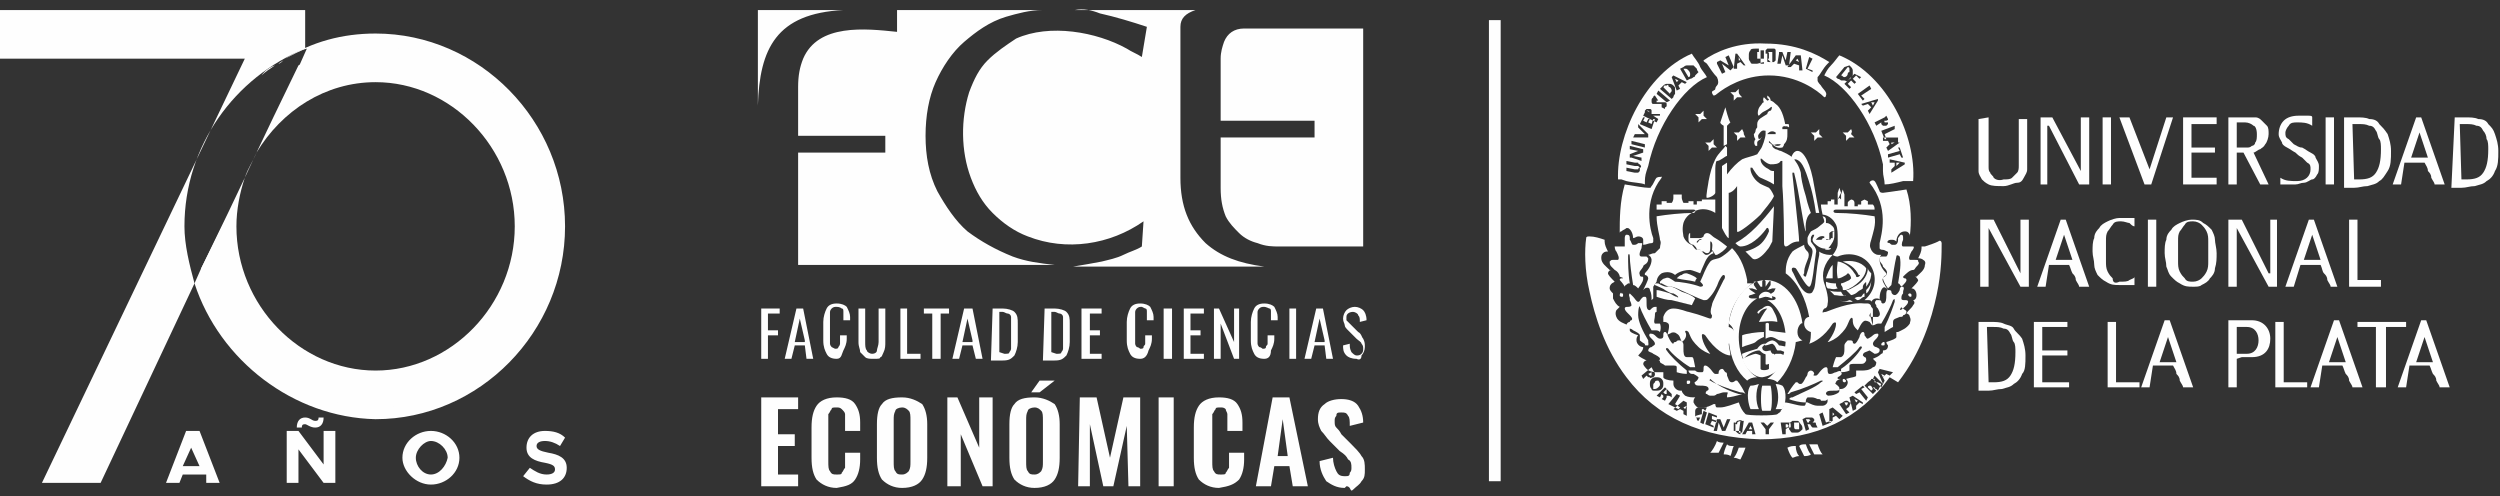 <?xml version="1.0" encoding="utf-8"?>
<!-- Generator: Adobe Illustrator 27.1.1, SVG Export Plug-In . SVG Version: 6.00 Build 0)  -->
<svg version="1.1" id="Capa_1" xmlns="http://www.w3.org/2000/svg" xmlns:xlink="http://www.w3.org/1999/xlink" x="0px" y="0px"
	 viewBox="0 0 149.1 29.6" style="enable-background:new 0 0 149.1 29.6;" xml:space="preserve">
<rect x="0" y="0" width="149.1" height="29.6" fill="#333333" stroke="none"/>
<style type="text/css">
	.st0{fill-rule:evenodd;clip-rule:evenodd;fill:#FEFEFE;}
	.st1{fill:#FEFEFE;}
</style>
<g id="Capa_x0020_1">
	<g id="Capa_x0020_1_00000176035214147007071250000005717834470283949716_">
		<g id="_1316121472_00000088829416369815739840000007163928442671313794_">
			<g>
				<g>
					<g>
						<g>
							<path class="st0" d="M118.6,7v2.5c0,0.1,0,0.2,0,0.4s0,0.3,0.1,0.4c0,0.1,0.2,0.2,0.2,0.3c0.1,0.1,0.3,0.2,0.6,0.1
								c0.2,0,0.4,0,0.5-0.1c0.1-0.1,0.2-0.2,0.3-0.3c0.1-0.1,0.1-0.3,0.1-0.4c0-0.2,0-0.3,0-0.4V7.1h0.5v2.5c0,0.2,0,0.3,0,0.5
								c0,0.2-0.1,0.3-0.2,0.5c-0.1,0.2-0.2,0.3-0.4,0.3s-0.5,0.2-0.8,0.2c-0.4,0-0.7,0-0.9-0.1c-0.2-0.1-0.3-0.2-0.4-0.3
								c-0.1-0.2-0.2-0.3-0.2-0.5c0-0.2,0-0.4,0-0.6V7.1L118.6,7L118.6,7L118.6,7z"/>
							<polygon class="st0" points="121.7,7 122.4,7 124.1,10.2 124.1,10.2 124.1,7 124.6,7 124.6,11 124,11 122.2,7.5 122.1,7.5 
								122.1,11 121.7,11 							"/>
							<polygon class="st0" points="125.9,7 125.9,11 125.4,11 125.4,7 							"/>
							<polygon class="st0" points="126.4,7 127,7 128.2,10.1 128.2,10.1 129.2,7 129.6,7 128.3,11 127.9,11 							"/>
							<polygon class="st0" points="132.2,11 130.2,11 130.2,7 132.2,7 132.2,7.4 130.7,7.4 130.7,8.8 132.1,8.8 132.1,9.1 
								130.7,9.1 130.7,10.6 132.2,10.6 							"/>
							<path class="st0" d="M135.3,11h-0.5l-1-1.9h-0.4V11h-0.5V7h1.1c0.2,0,0.3,0,0.5,0c0.2,0,0.3,0.1,0.4,0.2
								c0.1,0.1,0.2,0.2,0.3,0.3c0.1,0.1,0.1,0.3,0.1,0.5c0,0.2-0.1,0.5-0.2,0.6c-0.1,0.2-0.2,0.2-0.3,0.3c-0.1,0-0.3,0.2-0.4,0.2
								L135.3,11L135.3,11L135.3,11z M133.4,8.8L133.4,8.8h0.3c0.1,0,0.2,0,0.3,0s0.2,0,0.3-0.1c0.1,0,0.2-0.1,0.2-0.2
								c0.1-0.1,0.1-0.3,0.1-0.5c0-0.3-0.1-0.5-0.2-0.5c-0.1-0.1-0.3-0.2-0.5-0.2h-0.5V8.8L133.4,8.8L133.4,8.8z"/>
							<path class="st0" d="M137.9,7.5c-0.3-0.2-0.6-0.2-0.9-0.2c-0.2,0-0.4,0-0.5,0.2c-0.1,0.1-0.2,0.3-0.2,0.4
								c0,0.2,0,0.3,0.2,0.4c0.1,0.1,0.2,0.2,0.3,0.3c0.2,0.1,0.3,0.2,0.5,0.2c0.2,0.1,0.3,0.2,0.5,0.3c0.2,0.1,0.3,0.2,0.3,0.3
								c0.1,0.2,0.2,0.3,0.2,0.5c0,0.2,0,0.4-0.1,0.5c-0.1,0.2-0.2,0.3-0.3,0.3s-0.3,0.2-0.5,0.2c-0.2,0-0.3,0.1-0.5,0.1
								c-0.1,0-0.2,0-0.3,0s-0.2,0-0.3,0c-0.1,0-0.2,0-0.2,0s-0.1,0-0.1,0v-0.4c0.3,0.2,0.6,0.2,1,0.2c0.5,0,0.8-0.3,0.8-0.7
								c0-0.2,0-0.3-0.2-0.4c-0.1-0.1-0.2-0.2-0.3-0.3c-0.2-0.1-0.3-0.2-0.4-0.3c-0.2-0.1-0.3-0.2-0.5-0.3c-0.2-0.1-0.3-0.2-0.3-0.3
								c-0.1-0.2-0.2-0.3-0.2-0.5c0-0.3,0.1-0.6,0.3-0.8c0.2-0.2,0.5-0.3,0.9-0.3c0.2,0,0.3,0,0.5,0c0.2,0,0.3,0,0.3,0.1L137.9,7.5
								L137.9,7.5L137.9,7.5z"/>
							<polygon class="st0" points="139.2,7 139.2,11 138.7,11 138.7,7 							"/>
							<path class="st0" d="M139.9,7h0.6c0.3,0,0.6,0,0.8,0.1c0.3,0,0.5,0.1,0.6,0.3c0.2,0.2,0.3,0.3,0.5,0.6c0.1,0.3,0.2,0.6,0.2,1
								c0,0.5,0,0.9-0.2,1.2s-0.3,0.5-0.5,0.6c-0.2,0.2-0.4,0.2-0.7,0.3c-0.3,0-0.5,0.1-0.8,0.1h-0.6V7L139.9,7L139.9,7z
								 M140.4,10.7L140.4,10.7h0.3c0.5,0,0.8-0.1,1-0.4c0.2-0.3,0.3-0.7,0.3-1.4c0-0.2,0-0.5-0.1-0.6s-0.1-0.4-0.2-0.5
								c-0.1-0.2-0.2-0.3-0.4-0.3c-0.2-0.1-0.4-0.1-0.6-0.1h-0.4L140.4,10.7L140.4,10.7L140.4,10.7z"/>
							<path class="st0" d="M143.2,11h-0.5l1.4-4h0.3l1.4,4h-0.6c0-0.1-0.1-0.2-0.2-0.4c0-0.2-0.1-0.3-0.2-0.4
								c0-0.2-0.1-0.3-0.2-0.5h-1.2L143.2,11L143.2,11L143.2,11z M144.8,9.4L144.8,9.4l-0.5-1.5l0,0l-0.5,1.5H144.8L144.8,9.4
								L144.8,9.4z"/>
							<path class="st0" d="M146.4,7h0.6c0.3,0,0.6,0,0.8,0.1c0.3,0,0.5,0.1,0.6,0.3c0.2,0.2,0.3,0.3,0.4,0.6c0.1,0.3,0.2,0.6,0.2,1
								c0,0.5,0,0.9-0.2,1.2c-0.1,0.3-0.3,0.5-0.5,0.6c-0.2,0.2-0.4,0.2-0.7,0.3c-0.3,0-0.5,0.1-0.8,0.1h-0.6L146.4,7L146.4,7
								L146.4,7z M146.8,10.7L146.8,10.7h0.3c0.5,0,0.8-0.1,1-0.4c0.2-0.3,0.3-0.7,0.3-1.4c0-0.2,0-0.5-0.1-0.6
								c0-0.2-0.1-0.4-0.2-0.5c-0.1-0.2-0.2-0.3-0.4-0.3c-0.2-0.1-0.4-0.1-0.6-0.1h-0.4L146.8,10.7L146.8,10.7L146.8,10.7z"/>
						</g>
						<g>
							<polygon class="st0" points="118.1,13.1 118.9,13.1 120.5,16.3 120.5,16.3 120.5,13.1 121,13.1 121,17.1 120.5,17.1 
								118.6,13.6 118.6,13.6 118.6,17.1 118.1,17.1 							"/>
							<polygon class="st0" points="132.9,13.1 133.7,13.1 135.3,16.3 135.4,16.3 135.4,13.1 135.8,13.1 135.8,17.1 135.3,17.1 
								133.4,13.6 133.4,13.6 133.4,17.1 132.9,17.1 							"/>
							<path class="st0" d="M122,17.1h-0.5l1.4-4h0.3l1.4,4h-0.6c0-0.1-0.1-0.2-0.2-0.4c0-0.2-0.1-0.3-0.2-0.4
								c-0.1-0.2-0.1-0.3-0.2-0.5h-1.2L122,17.1L122,17.1L122,17.1z M123.6,15.5L123.6,15.5l-0.5-1.5l0,0l-0.5,1.5H123.6L123.6,15.5
								L123.6,15.5z"/>
							<path class="st0" d="M136.8,17.1h-0.5l1.4-4h0.3l1.4,4H139c0-0.1-0.1-0.2-0.2-0.4c0-0.2-0.1-0.3-0.2-0.4s-0.1-0.3-0.2-0.5
								h-1.2L136.8,17.1L136.8,17.1L136.8,17.1z M138.4,15.5L138.4,15.5l-0.5-1.5l0,0l-0.5,1.5H138.4L138.4,15.5L138.4,15.5z"/>
							<path class="st0" d="M126.4,16.8c0.3,0,0.5,0,0.6-0.1c0.2-0.1,0.3-0.1,0.3-0.2V17c0,0-0.1,0-0.1,0c-0.1,0-0.1,0-0.2,0
								c-0.1,0-0.2,0-0.3,0c-0.1,0-0.2,0-0.3,0c-0.3,0-0.5,0-0.8-0.2c-0.2-0.1-0.3-0.2-0.5-0.4c-0.1-0.2-0.2-0.4-0.2-0.6
								c0-0.3-0.1-0.5-0.1-0.8c0-0.3,0-0.6,0.1-0.8c0-0.3,0.2-0.5,0.3-0.6c0.1-0.2,0.3-0.3,0.5-0.4c0.2-0.1,0.5-0.2,0.7-0.2
								c0.1,0,0.2,0,0.3,0c0.1,0,0.2,0,0.3,0c0.1,0,0.2,0,0.2,0s0.1,0,0.1,0v0.5c-0.1,0-0.2-0.1-0.3-0.2c-0.1,0-0.3-0.1-0.5-0.1
								s-0.4,0-0.5,0.2c-0.1,0.1-0.2,0.3-0.3,0.4c-0.1,0.2-0.1,0.3-0.1,0.6c0,0.2,0,0.4,0,0.6c0,0.2,0,0.4,0,0.6
								c0,0.2,0,0.4,0.1,0.6c0.1,0.2,0.2,0.3,0.3,0.4C126,16.9,126.2,16.9,126.4,16.8L126.4,16.8L126.4,16.8z"/>
							<polygon class="st0" points="128.6,13.1 128.6,17.1 128.1,17.1 128.1,13.1 							"/>
							<path class="st0" d="M130.8,17.1c-0.3,0-0.5,0-0.8-0.2c-0.2-0.1-0.3-0.2-0.5-0.4s-0.2-0.4-0.3-0.6c0-0.3-0.1-0.5-0.1-0.8
								c0-0.3,0-0.6,0.1-0.8c0-0.3,0.2-0.5,0.3-0.6c0.1-0.2,0.3-0.3,0.5-0.4c0.2-0.1,0.5-0.2,0.7-0.2c0.3,0,0.5,0,0.7,0.2
								c0.2,0.1,0.3,0.2,0.5,0.4c0.1,0.2,0.2,0.4,0.2,0.6c0,0.2,0.1,0.5,0.1,0.8c0,0.3,0,0.6-0.1,0.9c0,0.3-0.2,0.5-0.3,0.6
								c-0.1,0.2-0.3,0.3-0.5,0.4C131.2,17.1,131,17.1,130.8,17.1L130.8,17.1L130.8,17.1z M130.8,16.8L130.8,16.8
								c0.2,0,0.4-0.1,0.5-0.2c0.1-0.1,0.2-0.2,0.3-0.4c0.1-0.2,0.1-0.4,0.1-0.6c0-0.2,0-0.4,0-0.6s0-0.4,0-0.6c0-0.2,0-0.4-0.1-0.6
								c-0.1-0.2-0.2-0.3-0.3-0.4c-0.1-0.1-0.3-0.2-0.5-0.2c-0.2,0-0.4,0-0.5,0.2c-0.1,0.1-0.2,0.3-0.3,0.4
								c-0.1,0.2-0.1,0.3-0.1,0.6c0,0.2,0,0.4,0,0.6s0,0.4,0,0.6c0,0.2,0,0.4,0.1,0.6c0.1,0.2,0.2,0.3,0.3,0.4
								C130.4,16.8,130.6,16.8,130.8,16.8L130.8,16.8L130.8,16.8z"/>
							<polygon class="st0" points="140.6,13.1 140.6,16.7 142,16.7 142,17.1 140.1,17.1 140.1,13.1 							"/>
						</g>
						<g>
							<polygon class="st0" points="123.4,23.1 121.3,23.1 121.3,19.2 123.3,19.2 123.3,19.5 121.8,19.5 121.8,20.9 123.3,20.9 
								123.3,21.2 121.8,21.2 121.8,22.8 123.4,22.8 							"/>
							<path class="st0" d="M128.2,23.1h-0.5l1.4-4h0.3l1.4,4h-0.6c0-0.1-0.1-0.2-0.2-0.4c0-0.2-0.1-0.3-0.2-0.4
								c0-0.2-0.1-0.3-0.2-0.5h-1.2L128.2,23.1L128.2,23.1L128.2,23.1z M129.8,21.6L129.8,21.6l-0.5-1.5l0,0l-0.5,1.5H129.8
								L129.8,21.6L129.8,21.6z"/>
							<path class="st0" d="M138.3,23.1h-0.5l1.4-4h0.3l1.4,4h-0.6c0-0.1-0.1-0.2-0.2-0.4c0-0.2-0.1-0.3-0.2-0.4
								c-0.1-0.2-0.1-0.3-0.2-0.5h-1.2L138.3,23.1L138.3,23.1L138.3,23.1z M139.9,21.6L139.9,21.6l-0.5-1.5l0,0l-0.5,1.5H139.9
								L139.9,21.6L139.9,21.6z"/>
							<path class="st0" d="M143.5,23.1h-0.5l1.4-4h0.3l1.4,4h-0.6c0-0.1-0.1-0.2-0.2-0.4c0-0.2-0.1-0.3-0.2-0.4
								c-0.1-0.2-0.1-0.3-0.2-0.5h-1.2L143.5,23.1L143.5,23.1L143.5,23.1z M145.1,21.6L145.1,21.6l-0.5-1.5l0,0l-0.5,1.5H145.1
								L145.1,21.6L145.1,21.6z"/>
							<polygon class="st0" points="126.2,19.2 126.2,22.8 127.6,22.8 127.6,23.1 125.7,23.1 125.7,19.2 							"/>
							<polygon class="st0" points="136.2,19.2 136.2,22.8 137.6,22.8 137.6,23.1 135.7,23.1 135.7,19.2 							"/>
							<path class="st0" d="M118.1,19.2h0.6c0.3,0,0.6,0,0.8,0.1s0.5,0.1,0.6,0.3s0.3,0.3,0.5,0.6c0.1,0.3,0.2,0.6,0.2,1
								c0,0.5,0,0.9-0.2,1.1c-0.1,0.3-0.3,0.5-0.5,0.6c-0.2,0.2-0.4,0.2-0.7,0.3c-0.3,0-0.5,0.1-0.8,0.1h-0.6V19.2L118.1,19.2z
								 M118.6,22.8L118.6,22.8h0.3c0.5,0,0.8-0.1,1-0.4c0.2-0.3,0.3-0.7,0.3-1.4c0-0.2,0-0.5-0.1-0.6s-0.1-0.4-0.2-0.5
								c-0.1-0.2-0.2-0.3-0.4-0.3c-0.2-0.1-0.4-0.1-0.6-0.1h-0.4L118.6,22.8L118.6,22.8L118.6,22.8z"/>
							<polygon class="st0" points="143.5,19.5 142.3,19.5 142.3,23.1 141.7,23.1 141.7,19.5 140.6,19.5 140.6,19.2 143.5,19.2 
															"/>
							<path class="st0" d="M133.4,21.4v1.7h-0.5v-4h0.8c0.2,0,0.3,0,0.6,0c0.7,0,1.1,0.5,1.1,1.1c0,0.6-0.3,1.1-1.1,1.1
								c-0.2,0-0.3,0-0.6,0L133.4,21.4L133.4,21.4L133.4,21.4z M133.4,21.1L133.4,21.1h0.2c0.1,0,0.3,0,0.4,0c0.5,0,0.7-0.4,0.7-0.8
								s-0.2-0.8-0.7-0.8c-0.1,0-0.3,0-0.4,0h-0.2V21.1L133.4,21.1z"/>
						</g>
					</g>
					<g>
						<path class="st0" d="M105.7,20.3c-0.1,0-0.3,0.1-0.4,0.2c0,0-0.1,0-0.1,0c0,0,0,0.1,0.1,0.1c0.1,0,0.3-0.1,0.4-0.1
							c0.2,0.1,0.2,0.3,0.3,0.4c0.1,0,0.1,0,0.2,0c0,0,0.3,0.1,0.4,0.2c0-0.2,0.1-0.3,0.1-0.4c-0.1,0-0.5-0.1-0.6-0.1
							C105.9,20.3,105.7,20.3,105.7,20.3L105.7,20.3z"/>
						<path class="st0" d="M104.4,23c-0.3,0.4-0.1,1.2,0,1.4c0,0,0.2,0,0.5,0c-0.2-0.4-0.2-1.1,0-1.5C104.6,23,104.5,23,104.4,23
							L104.4,23z"/>
						<path class="st0" d="M103.9,20.2c0,0.2,0,0.3,0,0.5c0.2-0.1,0.7-0.2,0.8-0.3c0.2-0.2,0.5-0.3,0.5-0.3v-0.3
							c-0.4,0-1.1,0.1-1.3,0.2C103.9,20,103.9,20.2,103.9,20.2L103.9,20.2z"/>
						<path class="st0" d="M105.1,23c-0.1,0.3-0.1,1.3,0,1.5c0.2,0,0.3,0,0.5,0c0.1-0.2,0.1-1.1,0-1.5C105.4,23,105.3,23,105.1,23z"
							/>
						<path class="st0" d="M106.7,19.9c-0.3-0.1-0.9-0.1-1.2-0.2v-0.4c-0.1-0.1-0.2,0-0.2,0v0.9c0,0,0.2-0.1,0.3-0.1
							c0.2,0,0.3,0.1,0.5,0.2c0.2,0,0.4,0.1,0.5,0.1C106.7,20.3,106.7,20.1,106.7,19.9L106.7,19.9L106.7,19.9z"/>
						<path class="st0" d="M105.7,17.8C105.7,17.8,105.7,17.8,105.7,17.8c0-0.3-0.2-0.4-0.4-0.4c-0.2,0-0.4,0.2-0.4,0.3
							c0,0,0,0,0,0.1c0.1,0,0.3-0.1,0.4-0.1C105.5,17.7,105.6,17.8,105.7,17.8L105.7,17.8z"/>
						<path class="st0" d="M104.9,18.7c0.1-0.2,0.3-0.3,0.5-0.3c-0.2,0.2-0.5,0.8-0.5,0.8c0.3,0,0.7-0.1,1.1,0
							c0-0.3-0.2-0.6-0.3-0.8c-0.2-0.3-0.5-0.1-0.6,0C104.7,18.6,104.8,18.7,104.9,18.7L104.9,18.7L104.9,18.7z"/>
						<path class="st0" d="M112.2,20.5c0,0.1,0,0.1,0.1,0.1c0.1,0,0.1,0,0.1-0.1c0-0.1,0-0.1-0.1-0.1
							C112.3,20.4,112.2,20.5,112.2,20.5z"/>
						<path class="st0" d="M111.8,21.1c0.2,0,0.3-0.1,0.3-0.2c0-0.1,0-0.1-0.2-0.2c-0.1,0-0.2-0.1-0.2-0.2c0-0.1,0.1-0.2,0.2-0.3
							c0,0,0,0,0,0c0,0,0.2-0.2,0.1-0.3l0,0l0,0h0l0,0c-0.1,0-0.2,0-0.3,0.1l0,0c-0.1,0.1-0.3,0.2-0.3,0.2c-0.1,0-0.1-0.1-0.2-0.2
							c0-0.1,0-0.2-0.1-0.2c-0.1,0-0.2,0.2-0.2,0.3c-0.1,0.2-0.2,0.4-0.3,0.4c0,0,0,0,0,0c0,0-0.1,0-0.1-0.1c0-0.1-0.1-0.1-0.2-0.1
							c0,0,0,0-0.1,0c-0.1,0.1-0.2,0.2-0.2,0.3c0,0.1,0,0.1,0,0.2c0,0.2,0,0.4-0.2,0.5c0,0-0.1,0-0.2,0s-0.1,0-0.1,0
							c0,0-0.1,0.2-0.2,0.6c0,0,0.1,0,0.1,0c0.1,0,0.1,0,0.2,0c0.5-0.4,1.1-0.9,1.3-1.2c0.1-0.1,0.2,0,0.1,0.1
							c-0.2,0.3-0.6,0.8-1.2,1.2v0c0,0.1,0,0.1,0,0.2c0.3,0,0.5-0.1,0.5-0.1c0,0,0-0.1,0-0.1c0,0,0-0.1,0-0.2c0-0.1,0.2-0.1,0.3-0.1
							c0,0,0.1,0,0.2,0c0.1,0,0.2,0,0.2,0c0.1,0,0.2,0,0.3-0.2c0-0.1,0-0.2-0.1-0.2c0,0-0.1-0.1-0.1-0.1c0-0.2,0.2-0.2,0.4-0.3l0,0
							L111.8,21.1z"/>
						<path class="st0" d="M106.6,21.3c-0.1-0.1-0.4-0.2-0.4-0.2c0,0-0.2,0-0.3,0c-0.1,0.1-0.1,0-0.1,0c0,0,0,0-0.1,0s-0.1,0-0.1,0
							c0,0,0,0-0.1,0c0,0-0.1,0-0.1,0l0,0c0,0-0.1,0-0.1,0v0.6c0,0.1,0.2,0,0.2,0V22c-0.1,0.1-0.5,0.1-0.5,0c0,0,0-0.6,0-0.8
							c0,0-0.2-0.1-0.3-0.1c-0.1,0-0.6,0.2-0.8,0.3c0.2,0.6,0.7,1.1,1.2,1.1C105.8,22.4,106.3,21.9,106.6,21.3L106.6,21.3
							L106.6,21.3z"/>
						<path class="st0" d="M113.6,18.3c0.1-0.1,0.2-0.2,0.2-0.3c0-0.1-0.1-0.1-0.2-0.1c-0.1,0-0.2,0-0.2-0.1c0-0.1,0-0.2,0.1-0.3
							c0,0,0,0,0-0.1c0-0.1,0.1-0.2,0-0.3h0h0c-0.1,0-0.2,0-0.2,0.2c0,0,0,0,0,0c-0.1,0.2-0.2,0.3-0.3,0.3c-0.1,0-0.2-0.1-0.2-0.2
							c0-0.1-0.1-0.1-0.2-0.1c-0.1,0-0.1,0.2-0.1,0.3c0,0.2,0,0.5-0.2,0.5c0,0-0.1,0-0.1-0.1s-0.1-0.1-0.2-0.1s0,0-0.1,0
							c-0.1,0.1-0.1,0.2,0,0.3c0,0.1,0,0.1,0.1,0.2c0.1,0.2,0.2,0.4,0,0.5c0,0-0.1,0-0.2,0c0,0-0.1,0-0.1,0c0,0,0,0.2,0,0.5
							c0.1,0,0.2-0.1,0.3-0.1c0,0,0.1,0,0.2,0c0.3-0.5,0.6-1.1,0.7-1.4c0.1-0.1,0.1-0.1,0.1,0.1c-0.1,0.3-0.3,0.9-0.6,1.5
							c0,0.1,0,0.1,0,0.2c0,0,0,0.1,0,0.1c0.3-0.2,0.5-0.3,0.5-0.3s0-0.1,0-0.1c0,0,0-0.1,0-0.2c0-0.2,0.2-0.2,0.4-0.3
							c0.1,0,0.2,0,0.2-0.1c0.1,0,0.2-0.1,0.2-0.2s-0.1-0.1-0.2-0.2c0,0-0.1,0-0.1-0.1C113.2,18.6,113.4,18.5,113.6,18.3L113.6,18.3
							L113.6,18.3z"/>
						<path class="st0" d="M109.6,22.5C109.6,22.5,109.6,22.5,109.6,22.5c0.2-0.1,0.3-0.2,0.2-0.3l0,0l0,0v0c0-0.1-0.1-0.1-0.3,0
							c0,0,0,0,0,0c-0.1,0-0.2,0.1-0.3,0.1c0,0,0,0-0.1,0c-0.1,0-0.1-0.2-0.1-0.2c0-0.1,0-0.2-0.1-0.2c-0.1,0-0.2,0.1-0.3,0.2
							c-0.1,0.1-0.2,0.3-0.3,0.3c0,0,0,0-0.1,0s0-0.1,0-0.1c0-0.1-0.1-0.2-0.2-0.2c-0.1,0-0.2,0.1-0.2,0.2c0,0,0,0.1-0.1,0.2
							c-0.1,0.2-0.2,0.4-0.3,0.4l0,0c-0.1,0-0.1,0-0.2-0.1c0,0-0.1,0-0.1,0c0,0-0.2,0.2-0.5,0.7c0,0,0,0,0,0c0.1,0,0.1,0,0.2-0.1
							c0.7-0.2,1.4-0.5,1.8-0.7c0.1,0,0.2,0,0,0.1c-0.3,0.3-1.1,0.6-1.7,0.9c-0.1,0-0.1,0-0.2,0.1c0.2,0.1,0.7,0.2,0.9,0.2
							c0,0,0.1,0,0.1,0c0,0,0-0.1,0-0.1s0-0.1,0.1-0.2c0,0,0.1,0,0.2,0c0.1,0,0.2,0,0.4,0.1c0.1,0,0.2,0,0.2,0.1c0.1,0,0.1,0,0.2,0
							c0.1,0,0.1,0,0.2-0.1c0.1-0.1,0-0.2,0-0.2c0,0-0.1-0.1-0.1-0.1c0-0.2,0.2-0.2,0.5-0.2c0.2,0,0.3,0,0.3-0.1
							c0-0.1,0-0.1-0.1-0.2c-0.1-0.1-0.2-0.1-0.1-0.2c0-0.1,0.2-0.2,0.3-0.2l0,0H109.6z"/>
						<path class="st0" d="M110,22.6c-0.1,0-0.1,0-0.1,0.1c0,0.1,0.1,0.1,0.1,0.1c0.1,0,0.1-0.1,0.1-0.1
							C110.1,22.7,110,22.6,110,22.6z"/>
						<path class="st0" d="M96.7,16.6c0,0-0.1,0-0.1,0.1c0,0,0.2,0.2,0.3,0.4c0-0.1,0.1-0.1,0.2-0.2l0,0c0,0,0,0,0.1,0
							c-0.1-0.6-0.1-1.3-0.1-1.6c0-0.2,0.1-0.2,0.1,0c0,0.3,0.1,1.1,0.2,1.7c0.1,0,0.2,0.1,0.3,0.2c0.3-0.4,0.3-0.5,0.3-0.6
							s0-0.1-0.1-0.1c0,0-0.1,0-0.1-0.1c-0.1-0.2,0.1-0.3,0.2-0.5c0-0.1,0.1-0.1,0.2-0.2c0.1-0.1,0.1-0.2,0.1-0.3
							c0,0-0.1-0.1-0.1-0.1s-0.1,0-0.1,0c0,0-0.1,0-0.2,0c-0.2,0-0.1-0.3,0-0.5c0-0.2,0.1-0.3,0-0.3c0,0-0.1,0-0.2,0
							c0,0-0.1,0.1-0.2,0.1c0,0,0,0-0.1,0c-0.1,0-0.1-0.2-0.2-0.3c0,0,0,0,0-0.1c0-0.2-0.1-0.2-0.2-0.2h0c-0.1,0-0.1,0.2-0.1,0.2
							c0,0,0,0,0,0.1c0,0.2,0,0.3,0,0.4c0,0,0,0-0.1,0c0,0-0.1,0-0.2,0c0,0-0.1,0-0.2,0s0,0-0.1,0c0,0,0,0.2,0.1,0.3c0,0,0,0,0,0
							c0.1,0.2,0.2,0.4,0.1,0.5c0,0-0.1,0-0.2,0c0,0,0,0-0.1,0c-0.1,0-0.1,0-0.2,0.1c0,0.1,0,0.2,0.1,0.3c0,0,0.1,0.1,0.2,0.2
							c0.2,0.1,0.3,0.3,0.3,0.4C96.9,16.6,96.8,16.6,96.7,16.6L96.7,16.6L96.7,16.6z"/>
						<path class="st0" d="M101.6,6.6c-0.1,0.1-0.2,0.2-0.2,0.2c-0.1,0-0.2,0-0.3,0c0,0-0.1,0,0,0c0.1,0.1,0.2,0.2,0.2,0.2
							s0,0.2,0,0.3c0,0,0,0.1,0,0c0.1-0.1,0.2-0.2,0.2-0.2c0,0,0.2,0,0.3,0c0,0,0.1,0,0,0c-0.1-0.1-0.2-0.2-0.2-0.2
							S101.6,6.7,101.6,6.6C101.6,6.5,101.6,6.5,101.6,6.6L101.6,6.6L101.6,6.6z"/>
						<path class="st0" d="M99.1,12v0.2c0,0-0.2,0-0.3,0c0,0.1,0,0.2,0,0.3c0.6,0,2.1,0,2.2,0c0.2,0,0.1,0.2,0,0.2
							c-0.7,0-1.6,0.1-2.2,0.2c0,0.6,0.2,1.2,0.2,1.4c0.1,0.2,0,0.3,0,0.5c-0.1,0.1-0.2,0.2-0.3,0.3c-0.2,0-0.3,0.1-0.4,0.1h0
							c0.2,0.1,0.2,0.3,0.2,0.3c0,0.3-0.2,0.6-0.4,0.8c0,0,0,0,0,0.1c0.1,0,0.2,0.1,0.2,0.2c0,0.1-0.2,0.5-0.3,0.7
							c0,0,0.1-0.1,0.1-0.1c0.2-0.1,0.3,0,0.3,0.1c0.1,0.2,0.1,0.4,0.1,0.6l0.1-0.1l0-0.7l0.2-0.3c0,0,0-0.3,0.3-0.5
							c0.5-0.2,0.8,0.1,0.8,0.1s0.3-0.3,0.9-0.3c0.1,0,0.6,0.2,0.6,0.2s0.2-0.5,0.3-0.7c0.1-0.2,0.2-0.4,0.5-0.5
							c0,0-0.1-0.2-0.1-0.1c-0.1,0.1-0.2,0.2-0.3,0.2c-0.1,0-0.1,0-0.2-0.1c0,0,0,0-0.1-0.1c0,0-0.1-0.1-0.1-0.1c-0.1,0-0.1,0-0.2,0
							c-0.1,0-0.2-0.2-0.3-0.3c-0.1,0-0.4-0.2-0.5-0.5c0-0.1-0.1-0.4,0-0.8c0.1-0.3,0.3-0.5,0.5-0.6c0.7-0.5,1.4,0,1.4,0v-0.8h-0.8
							V12h-0.3v0.2h-0.2V12h-0.3v0.1h-0.3c0,0-0.1-0.2-0.1-0.3c0-0.1,0-0.2,0-0.2h-0.5c0,0,0,0.1,0,0.2c0,0.2-0.1,0.3-0.1,0.3h-0.3
							V12L99.1,12L99.1,12L99.1,12L99.1,12z"/>
						<path class="st0" d="M113.9,17.7c0.1,0,0.1,0,0.1-0.1c0-0.1-0.1-0.1-0.1-0.1c-0.1,0-0.1,0.1-0.1,0.1
							C113.8,17.6,113.9,17.7,113.9,17.7z"/>
						<path class="st0" d="M98.2,20.4c-0.1,0-0.1,0.1-0.1,0.1c0,0.1,0,0.1,0.1,0.1c0.1,0,0.1,0,0.1-0.1
							C98.3,20.4,98.3,20.4,98.2,20.4z"/>
						<path class="st0" d="M103.7,5.3c-0.1,0.1-0.2,0.2-0.2,0.2c-0.1,0-0.2,0-0.3,0c0,0-0.1,0,0,0c0.1,0.1,0.2,0.2,0.2,0.2
							s0,0.2,0,0.3c0,0,0,0.1,0,0c0.1-0.1,0.2-0.2,0.2-0.2c0,0,0.2,0,0.3,0c0,0,0.1,0,0,0c-0.1-0.1-0.2-0.2-0.2-0.3
							C103.7,5.4,103.7,5.4,103.7,5.3C103.7,5.2,103.7,5.2,103.7,5.3L103.7,5.3z"/>
						<path class="st0" d="M104.9,20.9c0.1,0,0.1,0.1,0.3,0.2c0,0,0.1,0,0.2,0.1c0.1,0,0.1,0,0.1,0c0,0,0.1,0,0.1,0c0,0,0,0,0,0
							c0,0,0,0,0.1,0s0,0,0,0c0,0,0.1,0,0.1,0c-0.1-0.1-0.2-0.2-0.2-0.3c-0.1,0-0.3,0.1-0.4,0c-0.1,0-0.1-0.2-0.1-0.2
							c0,0,0.1-0.1,0.1-0.1v-0.1c0,0-0.2,0-0.4,0.3c0,0-0.7,0.2-0.9,0.3c0,0.1,0,0.2,0.1,0.3C104.2,21.1,104.7,20.9,104.9,20.9
							L104.9,20.9L104.9,20.9z"/>
						<path class="st0" d="M102.2,8.3c-0.1,0.1-0.2,0.2-0.2,0.2c-0.1,0-0.2,0-0.3,0c0,0-0.1,0,0,0c0.1,0.1,0.2,0.2,0.2,0.2
							c0,0,0,0.2,0,0.3c0,0,0,0.1,0,0c0.1-0.1,0.2-0.2,0.2-0.2c0,0,0.2,0,0.3,0c0,0,0.1,0,0,0c-0.1-0.1-0.2-0.2-0.2-0.2
							C102.2,8.5,102.2,8.4,102.2,8.3C102.2,8.2,102.2,8.2,102.2,8.3L102.2,8.3L102.2,8.3z"/>
						<path class="st0" d="M107.5,20.3c0,0-0.3-0.1-0.3-0.5c0-0.4,0.3-0.6,0.3-0.5c-0.2-1.5-1.1-2.6-2.2-2.6s-2,1.2-2.2,2.6
							c0,0,0.3,0.2,0.3,0.5c0,0.5-0.3,0.5-0.3,0.5c0.1,1.1,0.5,1.9,1.1,2.4c0.1-0.1,0.3-0.2,0.6-0.2c-0.6-0.3-1.1-1.3-1.1-2.4
							c0-1.1,0.5-2,1.1-2.3h-0.3c0,0-0.2,0-0.2-0.1c0-0.1,0.1-0.1,0.1-0.1l0.3-0.1v0l-0.3-0.2c0,0-0.1-0.1-0.1-0.1c0,0,0.2,0,0.2,0
							l0.3,0.1l0,0l-0.2-0.3c0,0,0-0.1,0-0.2c0,0,0.2,0,0.2,0l0.2,0.3c0,0,0,0,0.1,0l0-0.3c0,0,0-0.1,0.1-0.1c0.1,0,0.1,0.1,0.1,0.1
							l0,0.3c0,0,0,0,0,0l0.2-0.3c0,0,0.1-0.1,0.1,0c0,0,0,0.2,0,0.2l-0.2,0.3l0,0l0.3-0.1c0,0,0.1,0,0.2,0c0,0-0.1,0.2-0.1,0.2
							l-0.3,0.2v0l0.3,0.1c0,0,0.1,0,0.1,0.1c0,0.1-0.2,0.1-0.2,0.1h-0.3c0.6,0.3,1.1,1.2,1.1,2.3c0,1.1-0.5,2-1.1,2.4
							c0.3,0,0.5,0.1,0.6,0.2c0.5-0.5,1-1.4,1.1-2.4l0,0L107.5,20.3z"/>
						<path class="st0" d="M106.3,24.4c0.2-0.2,0.3-1.1,0-1.4c0,0-0.2-0.1-0.4-0.1c0.2,0.5,0.2,1.1,0,1.5
							C106.1,24.4,106.3,24.4,106.3,24.4L106.3,24.4L106.3,24.4z"/>
						<path class="st0" d="M102,22.7c0.3,0.2,1.1,0.5,1.8,0.7c0.1,0,0.2,0,0.3,0.1c-0.3-0.6-0.5-0.8-0.5-0.8c0,0-0.1,0-0.1,0
							c0,0-0.1,0.1-0.2,0.1l0,0c-0.2,0-0.2-0.2-0.3-0.4c0-0.1,0-0.2-0.1-0.2c-0.1-0.1-0.1-0.2-0.2-0.2s-0.2,0.1-0.2,0.2
							c0,0.1,0,0.1-0.1,0.1c0,0,0,0-0.1,0c-0.1,0-0.2-0.2-0.3-0.3c-0.1-0.1-0.2-0.2-0.3-0.2c-0.1,0-0.1,0.1-0.1,0.2
							c0,0.1,0,0.2-0.1,0.2c0,0,0,0-0.1,0c-0.1,0-0.2,0-0.3-0.1c0,0,0,0-0.1,0c-0.2,0-0.2,0-0.3,0v0c0,0.1,0.1,0.2,0.2,0.2
							c0,0,0,0,0.1,0c0.2,0.1,0.3,0.2,0.3,0.2c0,0.1-0.1,0.2-0.1,0.2c-0.1,0.1-0.2,0.1-0.1,0.2c0,0.1,0.2,0.1,0.3,0.1
							c0.2,0,0.5,0,0.5,0.2c0,0,0,0.1-0.1,0.1c-0.1,0.1-0.1,0.2,0,0.2c0,0,0.1,0.1,0.2,0.1s0.1,0,0.2,0c0,0,0.1,0,0.2-0.1
							c0.1,0,0.3-0.1,0.4-0.1c0.1,0,0.1,0,0.2,0s0,0.1,0,0.2s0,0.1,0,0.1c0,0,0,0,0,0c0.2,0,0.6-0.1,0.9-0.2c0,0-0.1,0-0.2,0
							c-0.7-0.2-1.4-0.6-1.7-0.9C101.9,22.8,101.9,22.6,102,22.7L102,22.7L102,22.7z"/>
						<path class="st0" d="M101.1,21.9c-0.1-0.5-0.1-0.6-0.2-0.6s-0.1,0-0.1,0c0,0-0.1,0-0.2,0c-0.2,0-0.2-0.3-0.2-0.5
							c0-0.1,0-0.2,0-0.2c0-0.1,0-0.2-0.2-0.3c0,0,0,0-0.1,0c-0.1,0-0.1,0.1-0.2,0.1s-0.1,0.1-0.1,0.1h0c-0.1,0-0.2-0.2-0.3-0.4
							c-0.1-0.2-0.1-0.3-0.2-0.3s-0.1,0.1-0.1,0.2c0,0.1,0,0.2-0.2,0.2c0,0,0,0,0,0c-0.1,0-0.2-0.1-0.3-0.2c0,0,0,0,0,0
							c-0.1-0.1-0.2-0.1-0.3-0.1l0,0c-0.1,0.1,0,0.2,0.1,0.3l0,0c0.1,0.1,0.2,0.2,0.2,0.3c0,0.1-0.1,0.1-0.2,0.2
							c-0.1,0-0.2,0.1-0.2,0.2s0.2,0.1,0.3,0.2c0.2,0.1,0.4,0.2,0.4,0.3c0,0,0,0.1-0.1,0.1C99,21.5,99,21.5,99,21.6
							c0.1,0.1,0.2,0.1,0.3,0.2c0,0,0.1,0,0.2,0c0,0,0.1,0,0.2,0c0.2,0,0.3,0,0.3,0.1c0,0.1,0,0.1,0,0.2c0,0,0,0.1,0,0.1
							c0,0,0.3,0.1,0.6,0.1c0-0.1,0-0.2,0-0.2c-0.5-0.4-1-0.9-1.2-1.2c-0.1-0.1,0-0.2,0.1-0.1c0.2,0.3,0.8,0.8,1.3,1.1
							c0.1,0,0.1,0,0.2,0c0,0,0.1,0,0.1,0l0,0L101.1,21.9z"/>
						<path class="st0" d="M97.8,18.3c0.1,0.3,0.4,0.9,0.7,1.4c0,0,0.1,0,0.2,0c0.1,0,0.2,0,0.3,0.1c0.1-0.3,0-0.5,0-0.5
							c0,0-0.1,0-0.1,0c0,0-0.1,0-0.2,0c-0.1-0.1,0-0.3,0-0.5c0-0.1,0-0.2,0.1-0.2c0-0.1,0-0.2,0-0.3c0,0,0,0-0.1,0
							c0,0-0.1,0-0.2,0.1c0,0-0.1,0.1-0.1,0.1c-0.2,0-0.2-0.2-0.2-0.5c0-0.2,0-0.3-0.1-0.3c-0.1,0-0.1,0-0.2,0.1
							c-0.1,0.1-0.1,0.2-0.2,0.2c-0.1,0-0.2-0.2-0.3-0.3c0,0,0,0,0,0c-0.1-0.1-0.2-0.2-0.2-0.2l0,0h0c-0.1,0.1,0,0.2,0,0.3
							c0,0,0,0,0,0.1c0.1,0.2,0.1,0.3,0.1,0.3c0,0.1-0.2,0.1-0.2,0.1c-0.1,0-0.2,0-0.2,0.1c0,0.1,0.1,0.2,0.2,0.3
							c0.2,0.2,0.3,0.3,0.2,0.4c0,0-0.1,0-0.1,0.1c-0.1,0-0.2,0.1-0.2,0.2c0,0.1,0.1,0.2,0.2,0.2c0,0,0.1,0,0.2,0.1
							c0.2,0.1,0.4,0.2,0.4,0.3c0,0.1,0,0.1,0,0.2c0,0,0,0.1,0,0.1c0,0,0.2,0.2,0.5,0.3c0,0,0-0.1,0-0.1c0-0.1,0-0.2,0-0.2
							c-0.3-0.5-0.6-1.1-0.6-1.5C97.7,18.3,97.8,18.2,97.8,18.3L97.8,18.3L97.8,18.3z"/>
						<path class="st0" d="M100.6,22.8c0,0.1,0,0.1,0.1,0.1s0.1-0.1,0.1-0.1c0-0.1,0-0.1-0.1-0.1S100.6,22.7,100.6,22.8z"/>
						<path class="st0" d="M103.9,7.7c-0.1,0.1-0.2,0.2-0.2,0.2c-0.1,0-0.2,0-0.3,0c0,0-0.1,0,0,0c0.1,0.1,0.2,0.2,0.2,0.2
							c0,0,0,0.2,0,0.3c0,0.1,0,0.1,0,0c0.1-0.1,0.2-0.2,0.2-0.2c0,0,0.2,0,0.3,0c0,0,0.1,0,0,0C104.1,8.2,104,8,104,8
							C104,7.9,104,7.9,103.9,7.7C104,7.7,104,7.7,103.9,7.7L103.9,7.7L103.9,7.7z"/>
						<path class="st0" d="M107.3,25.2c0,0-0.1,0-0.2,0c0,0-0.1,0-0.1,0l0,0c0,0,0,0.1,0,0.2c0,0.1,0,0.2,0.1,0.2c0,0,0.1,0,0.1,0
							c0,0,0.1,0,0.1,0l0,0c0,0,0-0.1,0-0.2C107.3,25.3,107.3,25.2,107.3,25.2L107.3,25.2z"/>
						<path class="st0" d="M106.6,25.3c0,0-0.1,0-0.1,0h0l0,0.2h0c0,0,0.1,0,0.1,0C106.7,25.4,106.7,25.4,106.6,25.3
							C106.7,25.3,106.7,25.3,106.6,25.3L106.6,25.3L106.6,25.3z"/>
						<polygon class="st0" points="100.5,24.4 100.6,24.2 100.4,24.3 						"/>
						<polygon class="st0" points="104.3,25.6 104.5,25.6 104.4,25.4 						"/>
						<path class="st0" d="M107.9,25c0,0-0.1,0-0.2,0l0,0l0.1,0.2l0,0c0.1,0,0.1,0,0.1-0.1C108,25.1,108,25.1,107.9,25
							C107.9,25.1,107.9,25,107.9,25L107.9,25L107.9,25z"/>
						<polygon class="st0" points="109.3,24.8 109.4,24.7 109.3,24.6 						"/>
						<path class="st0" d="M107.7,26.5c-0.2,0-0.3,0-0.4,0.1c0.1,0.2,0.2,0.4,0.3,0.6c0.1,0,0.3,0,0.4-0.1
							C107.9,27,107.8,26.8,107.7,26.5z"/>
						<path class="st0" d="M110.1,24c0,0-0.1,0-0.1,0l0,0l0.1,0.2h0c0,0,0.1-0.1,0.1-0.1c0,0,0,0,0-0.1C110.2,24,110.2,24,110.1,24
							L110.1,24L110.1,24z"/>
						<path class="st0" d="M107.9,26.5c0.1,0.2,0.2,0.4,0.3,0.6c0.2,0,0.3,0,0.5,0c-0.1-0.1-0.2-0.3-0.3-0.6
							C108.2,26.5,108.1,26.5,107.9,26.5z"/>
						<path class="st0" d="M106.6,26.7c0.1,0.3,0.2,0.5,0.3,0.6c0.1,0,0.2-0.1,0.4-0.1c-0.1-0.1-0.2-0.3-0.2-0.6
							C106.9,26.6,106.8,26.6,106.6,26.7L106.6,26.7L106.6,26.7z"/>
						<path class="st0" d="M98.5,22.4C98.5,22.4,98.5,22.4,98.5,22.4c0-0.1,0-0.2,0-0.2v0l-0.2,0.1l0,0c0,0,0.1,0.1,0.1,0.1
							C98.4,22.4,98.4,22.4,98.5,22.4L98.5,22.4L98.5,22.4z"/>
						<path class="st0" d="M98.9,22.7L98.9,22.7c-0.1,0-0.2,0-0.2,0.1c-0.1,0.1-0.1,0.1-0.1,0.2s0,0.1,0,0.2c0,0,0.1,0,0.1,0
							c0,0,0,0,0,0c0,0,0.1,0,0.2-0.1C99,23,99,23,99,22.9C99,22.9,99,22.8,98.9,22.7C98.9,22.7,98.9,22.7,98.9,22.7L98.9,22.7z"/>
						<path class="st0" d="M99.4,23.2L99.4,23.2l-0.2,0.2l0,0c0,0,0.1,0.1,0.1,0.1s0.1,0,0.1,0c0,0,0-0.1,0-0.1
							C99.4,23.3,99.4,23.2,99.4,23.2L99.4,23.2z"/>
						<path class="st0" d="M112.4,7.3L112.4,7.3L112.4,7.3c0.1,0,0.1,0,0.2,0s0.1,0,0.1-0.1s0-0.1,0-0.1l0,0l-0.2,0.1l0,0
							C112.3,7.2,112.4,7.2,112.4,7.3L112.4,7.3L112.4,7.3z"/>
						<path class="st0" d="M114.1,16.1c0.1,0,0.1-0.1,0.2-0.2c0.1-0.1,0.2-0.2,0.1-0.3c0-0.1,0-0.1-0.2-0.1c0,0,0,0-0.1,0s0,0-0.1,0
							c0,0,0,0-0.1,0c-0.1-0.1,0-0.3,0.1-0.5c0.1-0.1,0.2-0.3,0.1-0.3c0,0,0,0-0.1,0s-0.1,0-0.2,0c0,0,0,0-0.1,0c0,0-0.1,0-0.1,0
							s-0.1,0-0.1,0c-0.1,0-0.1-0.2,0-0.4c0,0,0,0,0-0.1c0-0.1,0-0.2-0.1-0.2l0,0h0c-0.1,0-0.1,0.1-0.2,0.2c0,0,0,0,0,0.1
							c0,0.2-0.1,0.3-0.2,0.3c0,0,0,0-0.1,0c-0.1,0-0.1,0-0.2-0.1c-0.1,0-0.2-0.1-0.2,0c0,0,0,0.2,0,0.3c0,0.1,0,0.2,0.1,0.2
							c0,0.1,0,0.2-0.1,0.3c0,0-0.1,0-0.2,0c0,0-0.1,0-0.1,0c0,0-0.1,0-0.1,0.1c0,0.1,0,0.2,0.1,0.3c0,0,0.1,0.1,0.1,0.2
							c0.2,0.2,0.3,0.3,0.2,0.5c0,0-0.1,0.1-0.1,0.1c0,0-0.1,0-0.1,0.1c0,0,0,0.2,0.3,0.6c0.1-0.1,0.2-0.2,0.2-0.2
							c0.1-0.6,0.2-1.3,0.3-1.7v0c0-0.1,0.1-0.1,0.2,0v0c0.1,0.4,0,1-0.1,1.6c0,0,0,0,0,0h0l0,0c0.1,0,0.1,0.1,0.2,0.2
							c0.2-0.2,0.3-0.3,0.3-0.4c0,0,0-0.1-0.1-0.1c0,0-0.1,0-0.1-0.1C113.7,16.3,113.9,16.1,114.1,16.1L114.1,16.1L114.1,16.1z"/>
						<polygon class="st0" points="111.8,6.1 111.6,6.1 111.7,6.3 						"/>
						<polygon class="st0" points="113,8.5 112.8,8.5 112.8,8.6 						"/>
						<path class="st0" d="M109.2,3.9c-0.2,0.2-0.3,0.4-0.4,0.6c1.4,0.6,3,2.9,3.5,5.3l0,0.2l0,0.2c0,0.3,0.1,0.5,0.1,0.8
							c0.3,0,0.7-0.1,1.1-0.2l0.2,0l0.2,0c0.1,0,0.2,0,0.2,0c0.2-2.6-1.5-6.3-4.4-7.5C109.6,3.4,109.4,3.7,109.2,3.9L109.2,3.9
							L109.2,3.9z M113.6,9.8L113.6,9.8l-0.8,0.5l0-0.2l0.2-0.2l0-0.2l-0.3,0l0-0.2l0.9,0.2L113.6,9.8L113.6,9.8z M113.5,9.4
							L113.5,9.4l-0.1,0l-0.1-0.2l-0.7,0.2l0-0.2l0.7-0.2l-0.1-0.2l0.1,0L113.5,9.4L113.5,9.4L113.5,9.4z M113.3,8.5L113.3,8.5
							L112.6,9l-0.1-0.2l0.2-0.2l-0.1-0.2h-0.3l0-0.2l0.9,0V8.5L113.3,8.5L113.3,8.5z M113,7.7L113,7.7l-0.6,0.3l0.1,0.3l-0.1,0
							l-0.2-0.5l0.8-0.3L113,7.7L113,7.7L113,7.7z M112.5,6.9L112.5,6.9L112.5,6.9l0.1,0.2c0,0,0,0.1,0,0.1s0,0.1,0,0.1s0,0.1,0,0.1
							c0,0-0.1,0.1-0.1,0.1c0,0-0.1,0-0.1,0h0c0,0-0.1,0-0.1,0c0,0,0,0-0.1-0.1c0,0,0-0.1,0-0.1l0,0l-0.3,0.2l-0.1-0.2l0.6-0.3
							L112.5,6.9L112.5,6.9L112.5,6.9z M112,5.9L112,5.9L112,6l-0.5,0.8l-0.1-0.2l0.2-0.2l-0.2-0.2l-0.3,0.1l-0.1-0.1L112,5.9
							L112,5.9L112,5.9z M111.6,5.3L111.6,5.3L111,5.7l0.2,0.2L111.1,6l-0.3-0.4l0.7-0.5L111.6,5.3L111.6,5.3z M111,4.6L111,4.6
							l-0.1,0.1l-0.2-0.2l-0.2,0.2l0.2,0.2l-0.1,0.1l-0.2-0.2l-0.2,0.2l0.2,0.2l-0.1,0.1l-0.3-0.3l0.6-0.6L111,4.6L111,4.6z
							 M110.3,3.9L110.3,3.9c0,0,0.1,0.1,0.1,0.1s0.1,0.1,0.1,0.2c0,0,0,0.1,0,0.2c0,0.1,0,0.1-0.1,0.2c0,0.1-0.1,0.1-0.2,0.2
							s-0.1,0-0.2,0c0,0,0,0,0,0s-0.1,0-0.2,0c0,0-0.1-0.1-0.2-0.1l-0.1-0.1l0.5-0.6L110.3,3.9L110.3,3.9L110.3,3.9z"/>
						<path class="st0" d="M110,4.6L110,4.6c0.1,0,0.2-0.1,0.2-0.2c0,0,0-0.1,0.1-0.1c0,0,0-0.1,0-0.1s0-0.1,0-0.1
							c0,0,0-0.1-0.1-0.1l0,0l-0.4,0.5l0,0C109.9,4.5,109.9,4.6,110,4.6L110,4.6L110,4.6z"/>
						<polygon class="st0" points="113.3,9.7 113.1,9.7 113.1,9.9 						"/>
						<path class="st0" d="M104.1,26.7c-0.2,0-0.3,0-0.4,0c-0.1,0.3-0.2,0.5-0.3,0.6c0.2,0,0.3,0.1,0.4,0.1
							C103.9,27.2,104,27,104.1,26.7L104.1,26.7L104.1,26.7z"/>
						<polygon class="st0" points="112.2,22.3 112.3,22.5 112.4,22.4 						"/>
						<path class="st0" d="M113.2,22.8c1.4-1.8,2-3.8,2.3-5.2c0.3-1.4,0.3-2.5,0.3-3.1c0-0.1-0.1-0.2-0.2-0.1
							c-0.2,0.1-0.5,0.2-0.8,0.3c0,0-0.1,0-0.2,0c0,0,0,0.1,0,0.1c0,0.2-0.1,0.4-0.2,0.6c0,0,0.2,0,0.3,0.1c0.2,0.1,0.1,0.3,0.1,0.3
							c0,0.3-0.3,0.5-0.5,0.7c0,0,0,0-0.1,0c0.1,0,0.2,0.2,0.2,0.2c0,0.1-0.2,0.3-0.4,0.5c0.2,0,0.3,0.2,0.3,0.4
							c0,0.2-0.1,0.3-0.2,0.3c0.1,0.1,0.1,0.2,0,0.3c-0.1,0.2-0.3,0.3-0.4,0.5c0.1,0,0.2,0.1,0.2,0.2c0.1,0.2,0,0.3,0,0.4
							c-0.2,0.3-0.5,0.4-0.7,0.5c0,0-0.1,0-0.1,0c0,0,0,0.1,0,0.1c0,0,0,0.1,0,0.2c0,0.1-0.3,0.2-0.6,0.3c0,0.1,0.1,0.2,0.1,0.2
							c0,0.2-0.1,0.3-0.3,0.3c0,0.1,0,0.2-0.1,0.2c-0.2,0.2-0.3,0.2-0.5,0.3c0,0,0.1,0.1,0.2,0.2c0,0.2-0.1,0.3-0.2,0.3
							c-0.2,0.2-0.5,0.2-0.7,0.2c0,0-0.1,0-0.2,0c0,0-0.1,0-0.1,0l0,0c0,0.1,0,0.2,0,0.3s-0.3,0.1-0.6,0.2c0,0,0.1,0.1,0.1,0.2
							c0,0.2-0.2,0.4-0.4,0.4c0,0-0.1,0-0.1,0c0,0.2,0,0.2-0.2,0.3c-0.2,0.1-0.4,0.1-0.6,0.1c0,0.1,0.1,0.2,0.1,0.3
							c0,0.2-0.2,0.3-0.3,0.3c-0.1,0-0.2,0-0.3,0c-0.2,0-0.4-0.1-0.6-0.2c0,0-0.1,0-0.1,0s0,0,0,0s0,0.2-0.1,0.2c0,0-0.1,0-0.1,0
							c-0.3,0-0.8-0.2-1.1-0.2c0,0.2-0.1,0.4-0.2,0.5l0,0c0,0.1-0.1,0.1-0.2,0.2c-0.1,0.1-1.8,0.1-1.9,0c-0.2-0.2-0.3-0.4-0.4-0.7
							c-0.3,0.1-0.8,0.3-1.1,0.3c-0.1,0-0.1,0-0.2,0c-0.1,0-0.1-0.2-0.1-0.2c0,0,0,0,0,0c0,0,0,0-0.1,0c-0.2,0.1-0.4,0.2-0.6,0.2
							c-0.1,0-0.2,0-0.3,0c-0.1,0-0.2-0.1-0.3-0.3c0-0.1,0-0.2,0.1-0.3c-0.2,0-0.4,0-0.6-0.1c-0.1-0.1-0.2-0.2-0.2-0.3
							c0,0,0,0-0.1,0c-0.2,0-0.4-0.2-0.4-0.4c0-0.1,0-0.2,0-0.2c-0.3,0-0.6-0.1-0.6-0.2c0-0.1,0-0.2,0-0.3c0,0,0,0,0,0
							c0,0,0,0-0.1,0s-0.1,0-0.2,0c-0.2,0-0.5,0-0.7-0.2c0,0-0.2-0.2-0.2-0.3c0-0.1,0.1-0.2,0.2-0.2c-0.2-0.1-0.4-0.2-0.5-0.3
							C98,20.9,98,20.8,98,20.7c-0.2,0-0.4-0.2-0.4-0.4c0-0.1,0-0.2,0.1-0.3c-0.3-0.1-0.5-0.2-0.5-0.3c0-0.1,0-0.2,0-0.2
							c0,0,0,0,0-0.1c0,0,0,0-0.1,0c-0.2-0.1-0.6-0.2-0.7-0.5c0,0-0.1-0.2,0-0.4c0.1-0.1,0.2-0.2,0.2-0.2c-0.2-0.1-0.3-0.3-0.4-0.5
							c0-0.1,0-0.2,0-0.3c-0.1-0.1-0.2-0.2-0.2-0.3c0-0.2,0.1-0.3,0.3-0.4c-0.2-0.2-0.4-0.4-0.4-0.5c0-0.1,0.1-0.2,0.2-0.2
							c0,0,0,0-0.1,0c-0.2-0.2-0.5-0.4-0.5-0.7c0-0.1,0-0.2,0.1-0.3c0.1-0.1,0.2-0.1,0.3-0.1c-0.1-0.2-0.2-0.4-0.2-0.6
							c0,0,0-0.1,0-0.1c-0.3-0.1-0.6-0.2-0.9-0.2c-0.1,0-0.2,0-0.2,0.1c-0.1,0.7-0.1,1.9,0.2,3.2c0.3,1.4,0.9,3.4,2.2,5.1
							c1.8,2.4,4.5,3.6,8,3.7l0,0c3.3,0,5.9-1.2,7.7-3.7l0,0L113.2,22.8z M98.2,22.4L98.2,22.4L98.2,22.4L98,22.6l-0.1-0.2l0.6-0.5
							l0.1,0.2c0.1,0.1,0.1,0.2,0.1,0.2c0,0.1,0,0.1-0.1,0.2c-0.1,0-0.2,0.1-0.2,0C98.3,22.5,98.3,22.5,98.2,22.4L98.2,22.4z
							 M98.7,23.3L98.7,23.3c-0.1,0-0.2,0-0.2-0.1c-0.1-0.1-0.1-0.2-0.1-0.3c0-0.1,0-0.2,0.1-0.3c0.1-0.1,0.2-0.1,0.3-0.1
							c0.1,0,0.2,0,0.3,0.1c0.1,0.1,0.1,0.2,0.1,0.3c0,0.1,0,0.2-0.1,0.3C99,23.3,98.9,23.3,98.7,23.3L98.7,23.3z M99.4,23.6
							L99.4,23.6c0,0,0,0.1,0,0.1l-0.1,0.2l-0.2-0.1l0.1-0.1c0-0.1,0-0.1,0-0.1c0,0,0,0-0.1-0.1l0,0L99,23.7l-0.2-0.1l0.5-0.5
							l0.2,0.2c0.1,0.1,0.2,0.2,0.2,0.2c0,0.1,0,0.1,0,0.2C99.6,23.6,99.5,23.6,99.4,23.6C99.4,23.6,99.4,23.6,99.4,23.6
							C99.4,23.6,99.4,23.6,99.4,23.6L99.4,23.6L99.4,23.6z M99.5,24.1L99.5,24.1l0.5-0.6l0.2,0.1l-0.3,0.5l0.3,0.2l-0.1,0.1
							L99.5,24.1L99.5,24.1L99.5,24.1z M100.6,24.8L100.6,24.8l-0.2-0.1l0-0.2l-0.2-0.1l-0.2,0.1l-0.2-0.1l0.6-0.5l0.2,0.1
							L100.6,24.8L100.6,24.8L100.6,24.8z M101.1,24.9L101.1,24.9L101.1,24.9L101.1,24.9c0.1,0,0.1,0,0.1,0c0,0,0,0,0.1,0h0.1
							l-0.1,0.2h0l0,0h0h0c0,0,0,0,0,0c0,0,0,0,0,0c0,0-0.1,0-0.1-0.1c0,0,0-0.1-0.1-0.1c0,0,0-0.1,0-0.2c0,0,0-0.1,0-0.2
							c0-0.1,0.1-0.2,0.2-0.2c0.1,0,0.2,0,0.3,0c0,0,0.1,0,0.1,0c0,0,0,0,0.1,0l0,0l-0.1,0.2l-0.1-0.1l0,0l0,0l0,0h0c0,0,0,0-0.1,0
							s0,0,0,0l0,0c0,0,0,0.1,0,0.1c0,0,0,0.1,0,0.1s0,0.1,0,0.1C101.1,24.8,101.1,24.8,101.1,24.9L101.1,24.9L101.1,24.9z
							 M101.4,25.2L101.4,25.2l0.2-0.7l0.2,0.1l-0.2,0.7L101.4,25.2L101.4,25.2z M102.2,25.4L102.2,25.4l0,0.1l-0.5-0.2l0.2-0.7
							l0.5,0.2l0,0.1l-0.3-0.1l0,0.2l0.3,0.1l0,0.1l-0.3-0.1l-0.1,0.2L102.2,25.4L102.2,25.4L102.2,25.4z M102.9,25.7L102.9,25.7
							l-0.2,0l-0.2-0.5l-0.1,0.5l-0.2,0l0.2-0.7l0.2,0l0.2,0.5L103,25l0.2,0L102.9,25.7L102.9,25.7L102.9,25.7z M103.6,25.3
							L103.6,25.3L103.6,25.3L103.6,25.3L103.6,25.3c-0.1,0-0.1,0-0.1-0.1h0h0c0,0,0,0-0.1,0c0,0,0,0,0,0c0,0,0,0,0,0.1s0,0.1,0,0.1
							c0,0,0,0.1,0,0.1s0,0.1,0,0.1c0,0,0,0,0,0.1c0,0,0,0,0.1,0l0,0c0,0,0,0,0.1,0s0,0,0.1,0l0.1,0l0,0.2h0c0,0,0,0,0,0h0h0l0,0h0
							c0,0-0.1,0-0.2-0.1c0,0-0.1-0.1-0.1-0.1c0,0,0-0.1,0-0.2c0,0,0-0.1,0-0.2c0-0.1,0.1-0.2,0.1-0.2c0.1,0,0.2-0.1,0.3,0
							c0,0,0.1,0,0.1,0C103.6,25.1,103.6,25.2,103.6,25.3L103.6,25.3v0.1l0,0V25.3z M103.7,25.8L103.7,25.8l0.1-0.7l0.2,0l-0.1,0.7
							L103.7,25.8L103.7,25.8z M104.5,25.9L104.5,25.9l0-0.2l-0.3,0l-0.1,0.2h-0.2l0.4-0.7l0.2,0l0.2,0.7L104.5,25.9L104.5,25.9
							L104.5,25.9z M105.5,25.6L105.5,25.6v0.3h-0.2v-0.3l-0.3-0.4h0.2l0.2,0.2l0.2-0.2h0.2L105.5,25.6L105.5,25.6L105.5,25.6z
							 M106.7,25.5L106.7,25.5c-0.1,0-0.2,0.1-0.2,0.1h0l0,0.3l-0.2,0l-0.1-0.7l0.2,0c0.1,0,0.2,0,0.3,0c0.1,0,0.1,0.1,0.1,0.2
							S106.8,25.5,106.7,25.5L106.7,25.5z M107.5,25.6L107.5,25.6C107.5,25.6,107.5,25.6,107.5,25.6c-0.1,0.1-0.2,0.2-0.3,0.2
							c-0.1,0-0.2,0-0.3,0c-0.1,0-0.1-0.1-0.2-0.2c0-0.1,0-0.2,0-0.3c0-0.1,0.1-0.1,0.2-0.2c0.1,0,0.2,0,0.3,0
							c0.1,0,0.1,0.1,0.2,0.2S107.5,25.5,107.5,25.6L107.5,25.6L107.5,25.6z M108.1,25.5L108.1,25.5l-0.1-0.1c0-0.1-0.1-0.1-0.1-0.1
							c0,0-0.1,0-0.1,0h0l0.1,0.3l-0.2,0.1l-0.2-0.7l0.2-0.1c0.1,0,0.2,0,0.3,0c0.1,0,0.1,0,0.2,0.1c0,0,0,0.1,0,0.1
							c0,0,0,0-0.1,0.1c0,0,0,0,0.1,0s0.1,0,0.1,0.1l0.1,0.2L108.1,25.5L108.1,25.5z M108.7,25.4L108.7,25.4l-0.2-0.7l0.2-0.1
							l0.2,0.6l0.3-0.1l0,0.1L108.7,25.4L108.7,25.4L108.7,25.4z M109.7,25L109.7,25l-0.2-0.2l-0.2,0.1v0.2l-0.2,0.1v-0.8l0.2-0.1
							l0.6,0.5L109.7,25L109.7,25z M110.3,24.2L110.3,24.2c0,0.1-0.1,0.1-0.2,0.2h0l0.2,0.2l-0.2,0.1l-0.4-0.6l0.2-0.1
							c0.1-0.1,0.2-0.1,0.2-0.1c0.1,0,0.1,0,0.2,0.1C110.4,24,110.4,24,110.3,24.2L110.3,24.2L110.3,24.2z M111.1,24.1L111.1,24.1
							l-0.2-0.1l-0.2,0.2l0,0.2l-0.2,0.1l-0.2-0.8l0.2-0.1l0.6,0.4L111.1,24.1L111.1,24.1L111.1,24.1z M111.3,23.9L111.3,23.9
							l-0.4-0.5l-0.2,0.1l-0.1-0.1l0.5-0.4l0.1,0.1l-0.2,0.1l0.4,0.5L111.3,23.9L111.3,23.9L111.3,23.9z M112,23.3L112,23.3
							l-0.1-0.1c0,0-0.1,0-0.1-0.1c0,0-0.1,0-0.1,0l0,0l0.2,0.2l-0.2,0.2l-0.5-0.5l0.2-0.2c0.1-0.1,0.2-0.1,0.2-0.2
							c0.1,0,0.1,0,0.2,0c0,0,0,0.1,0,0.1c0,0,0,0.1,0,0.1c0,0,0,0,0.1,0s0.1,0,0.1,0l0.2,0.1L112,23.3L112,23.3L112,23.3z
							 M112.2,23.1L112.2,23.1l-0.5-0.5l0.1-0.2l0.5,0.5L112.2,23.1L112.2,23.1z M112,22.2L112,22.2l0.1-0.2l0.8,0.2l-0.2,0.2
							l-0.2-0.1l-0.2,0.2l0.1,0.2l-0.1,0.2L112,22.2L112,22.2z"/>
						<path class="st0" d="M111.5,23c0,0-0.1,0-0.1,0.1l0,0l0.2,0.2l0,0c0,0,0.1-0.1,0.1-0.1C111.6,23,111.6,23,111.5,23
							C111.6,23,111.5,23,111.5,23L111.5,23z"/>
						<path class="st0" d="M102,27c0.1,0,0.3,0,0.5,0c0.1-0.2,0.2-0.4,0.3-0.6c-0.1,0-0.3,0-0.4-0.1C102.3,26.6,102.1,26.9,102,27
							L102,27z"/>
						<polygon class="st0" points="110.8,23.9 110.6,23.8 110.7,24 						"/>
						<path class="st0" d="M103.4,26.6c-0.2,0-0.3,0-0.4-0.1c-0.1,0.2-0.2,0.5-0.2,0.6c0.1,0,0.3,0,0.4,0.1
							C103.3,27,103.3,26.8,103.4,26.6L103.4,26.6z"/>
						<path class="st0" d="M100,17.7c-0.1,0-0.4-0.2-0.4-0.2s-0.6-0.2-0.8-0.2c0,0,0,0.3,0,0.4c0.3,0.1,0.6,0.2,0.9,0.2
							c0.4,0.1,1.2,0.3,1.2,0.3s0.1-0.2,0.2-0.4c-0.2-0.2-0.5-0.3-0.8-0.4c-0.2-0.1-0.6-0.4-0.9-0.3c-0.2,0-0.5-0.2-0.5-0.2
							c-0.2,0-0.2,0-0.2,0.1c0.2,0.1,0.5,0.2,0.6,0.3c0.2,0.1,0.3,0.2,0.5,0.2C100.2,17.7,100.1,17.8,100,17.7L100,17.7L100,17.7z"
							/>
						<path class="st0" d="M98.8,10.6c-0.1,0.1-0.2,0.4-0.3,0.5s0,0.1-0.1,0.1c0,0-0.1,0-0.1,0l0,0c-0.2,0-0.8-0.1-1.4-0.2
							c-0.3,1-0.3,2.1-0.3,2.9c0,0,0-0.1,0.1-0.1c0.1-0.1,0.2-0.1,0.3-0.2l0,0c0,0,0,0,0,0h0.1c0.2,0.1,0.3,0.4,0.3,0.6h0
							c0.1,0,0.2-0.1,0.3-0.1c0.2,0,0.3,0.1,0.3,0.2c0,0.1,0,0.2,0,0.3c0.2,0,0.3-0.1,0.5-0.1c0,0,0.1,0,0.1-0.1c0-0.1,0-0.2,0-0.2
							c-0.2-0.5-0.6-2.2,0.5-3.6c0,0,0-0.1,0-0.1C99.1,10.6,99,10.5,98.8,10.6L98.8,10.6L98.8,10.6z"/>
						<path class="st0" d="M102.3,9.5c-0.2,0.4-0.3,0.8-0.4,1.3c0,0.1-0.2,1-0.1,1c0.2,0,0.5-0.2,0.5-0.3c0-0.2,0-0.5,0-0.8
							c0-0.2,0-0.4,0-0.6c0,0,0-0.5,0.1-0.5c0.2,0,0.5-0.3,0.6-0.3c0,0,0-0.1,0-0.2c0,0,0-0.1,0-0.1c0,0,0-0.1,0-0.1
							c0,0,0-0.1,0-0.1c0,0-0.1-0.1-0.1-0.1C102.8,8.9,102.5,9.1,102.3,9.5L102.3,9.5L102.3,9.5z"/>
						<polygon class="st0" points="103.7,3.6 103.8,3.6 103.7,3.4 						"/>
						<path class="st0" d="M102.9,6.4c0,0-0.3,0.9-0.3,0.9c0,0.1,0.2,0.2,0.2,0.2l0,1.2c0,0,0.2-0.1,0.2-0.1l0-1.1
							c0,0,0.2-0.2,0.2-0.2C103.1,7.2,102.9,6.4,102.9,6.4L102.9,6.4z"/>
						<path class="st0" d="M96.6,17.6c0,0.1,0.1,0.1,0.1,0.1c0.1,0,0.1,0,0.1-0.1c0-0.1,0-0.1-0.1-0.1
							C96.7,17.4,96.6,17.5,96.6,17.6z"/>
						<path class="st0" d="M105.4,14.9c0.1-0.1,0.2-0.3,0.3-0.5l0.1-2.1c-0.7,0.9-1.4,1.7-2.3,2.2c0.1,0.1,0.2,0.2,0.3,0.2
							c0.6,0,1.2-0.6,1.5-1c0.1-0.2,0.2-0.1,0.2,0.1c-0.2,0.5-0.5,0.8-0.7,0.9c-0.3,0.2-0.7,0.3-0.7,0.3s0.2,0.2,0.4,0.4
							C104.7,15.6,105.1,15.3,105.4,14.9L105.4,14.9L105.4,14.9z"/>
						<path class="st0" d="M104.2,16.7c-0.1-0.5-0.3-1.3-0.9-1.9c-0.2,0.2-0.3,0.3-0.6,0.5c-0.3,0.2-0.5,0.1-0.7,0.3
							c-0.3,0.4-0.4,0.8-0.6,1.2l0.1,0.1c0.1,0.1,0.1,0.2-0.1,0.2c-0.5-0.2-1.3-0.3-1.5-0.3c-0.3-0.2-0.4-0.3-0.6-0.2
							c-0.1,0-0.2,0.1-0.3,0.2c0,0,0,0.1,0,0.1s0.1,0,0.1,0c0.2,0.1,0.3,0.2,0.6,0.2c0.2,0,1.3,0.6,1.9,0.8c0.2,0,0.2,0,0.3-0.1
							c0.3-0.3,0.5-0.7,0.6-1c0.1-0.2,0.2-0.4,0.3-0.4c0.1,0,0.1,0.2,0,0.3c-0.1,0.2-0.3,0.6-0.5,1c-0.1,0.2-0.2,0.4-0.2,0.5
							c-0.1,0.3-0.1,0.5,0,0.6c0,0.1,0,0.2-0.1,0.2c-0.1,0-0.5-0.2-1.3-0.4c-0.1,0-0.5-0.2-0.9-0.2c-0.3,0-0.5,0.2-0.6,0.5
							c0,0.1,0,0.1,0,0.2c0,0,0,0.1,0,0.1c0.1,0,0.2,0,0.3,0.1c0.1,0.1,0,0.5-0.1,0.8l0,0c0,0,0,0,0,0c0-0.1,0.1-0.2,0.2-0.2
							c0.1-0.1,0.3-0.1,0.4,0c0.2,0.1,0.2,0.3,0.3,0.5c0.3-0.2,0.3-0.5,0.2-0.6c0-0.1,0.1-0.1,0.2,0c0.2,0.5,0.3,0.6,0.6,0.9
							c0.2,0.2,0.6,0.4,0.7,0.4c0,0-0.5-0.6-0.5-1.1c0-0.1,0.1-0.1,0.2,0c0.6,0.9,1.2,1.2,1.5,1.2c0-0.2-0.1-0.5-0.1-0.7
							c0,0,0.4-0.2,0.4-0.5c0-0.4-0.4-0.5-0.4-0.5c0-1,0.6-2,1.4-2.6l0,0H104.2z"/>
						<path class="st0" d="M107.2,9c-0.3,0-0.4,0.5-0.4,0.5c0,0,0.1,0,0.1,0.1c0,0,0.1-0.1,0.2-0.1c0.3,0.1,0.5,0.3,0.9,1.7
							c0.2,0.7,0.3,1.5,0.3,1.5c0.1,0,0.2,0,0.2,0s-0.1-0.5-0.3-1.6C108,9.8,107.6,9,107.2,9L107.2,9L107.2,9z"/>
						<path class="st0" d="M102.4,15.2c0.2-0.1,0.5-0.3,0.6-0.5c0,0-0.5-0.4-0.7-0.5c-0.2-0.1-0.3-0.3-0.5-0.3
							c-0.1,0-0.2,0.1-0.2,0.2c0,0-0.1,0.1-0.2,0.1c-0.2,0-0.3,0-0.5,0c0,0-0.1,0-0.1,0c0,0,0-0.1,0-0.2c0,0,0,0,0-0.1l0,0l0,0l0,0
							c-0.1,0-0.1,0.2-0.1,0.3c0,0,0,0.1,0,0.1c0,0.2,0.2,0.3,0.3,0.3c0,0,0.1,0.1,0.1,0.1c0,0,0.1,0.1,0.1,0.2c0,0,0,0,0.1,0
							c0,0,0,0,0.1,0l0,0c0,0,0,0,0,0.1c0,0,0,0,0,0c0,0,0,0,0.1,0c0,0,0,0,0,0s0,0,0.1,0c0,0,0.1,0.1,0.2,0.1
							c0.2,0,0.2-0.2,0.2-0.4c0-0.2,0-0.3,0-0.3c0.2,0,0.1,0.5,0.1,0.5c0,0,0.1,0.1,0.2,0.3l0,0L102.4,15.2z M101.3,14.4L101.3,14.4
							C101.3,14.5,101.3,14.5,101.3,14.4c-0.1,0.1-0.1,0.1-0.1,0.1h0c0,0,0,0,0,0l0,0c0,0,0,0,0,0c0,0,0,0,0,0h0c0,0,0-0.1,0-0.1
							c0.1-0.1,0.2-0.2,0.3-0.1C101.3,14.3,101.3,14.4,101.3,14.4L101.3,14.4L101.3,14.4z"/>
						<path class="st0" d="M100.6,16.3c-0.1,0-0.2,0-0.3,0.1c-0.1,0-0.2,0.1-0.3,0.2c0.4,0.1,0.7,0.1,1.1,0.2c0,0,0-0.1,0.1-0.2
							C101.1,16.5,100.9,16.4,100.6,16.3L100.6,16.3L100.6,16.3z"/>
						<polygon class="st0" points="107.2,3.5 107.1,3.6 107.3,3.7 						"/>
						<path class="st0" d="M99.6,5.2c0,0-0.1,0-0.1-0.1s-0.1,0-0.1,0c0,0,0,0-0.1,0s0,0-0.1,0.1l0,0l0.4,0.4l0,0
							c0-0.1,0.1-0.1,0.1-0.2C99.7,5.4,99.7,5.3,99.6,5.2L99.6,5.2z"/>
						<polygon class="st0" points="100.1,4.8 99.9,4.7 100,4.9 						"/>
						<path class="st0" d="M100.9,3.2c-2.8,1.2-4.5,4.9-4.4,7.5c0.1,0,0.2,0,0.2,0l0.3,0.1c0.4,0.1,0.9,0.1,1.1,0.2
							c0-0.3,0-0.5,0.1-0.8l0.1-0.3c0.5-2.4,2.1-4.7,3.5-5.3c-0.1-0.2-0.3-0.4-0.4-0.6C101.3,3.7,101,3.4,100.9,3.2L100.9,3.2z
							 M97.8,10L97.8,10c0,0.1,0,0.1,0,0.2c0,0-0.1,0.1-0.1,0.1c0,0-0.1,0-0.1,0l0,0c0,0-0.1,0-0.1,0L97,10.2l0-0.2l0.5,0.1
							c0,0,0,0,0.1,0s0,0,0.1,0c0,0,0,0,0,0C97.7,10.1,97.7,10,97.8,10c-0.1-0.1-0.1-0.1-0.1-0.1c0,0,0,0,0,0c0,0,0,0-0.1,0
							s0,0-0.1,0l-0.5-0.1l0-0.2l0.5,0.1c0,0,0.1,0,0.1,0c0,0,0.1,0,0.1,0c0,0,0,0.1,0.1,0.1C97.9,9.9,97.9,10,97.8,10L97.8,10
							L97.8,10z M98,9.1L98,9.1l-0.6,0.2l0.5,0.1l0,0.2l-0.6-0.2c0,0-0.1,0-0.1,0h0l0-0.2L97.7,9l-0.5-0.1l0-0.2l0.8,0.2L98,9.1
							L98,9.1L98,9.1z M98.1,8.8L98.1,8.8l-0.8-0.2l0-0.2l0.8,0.2L98.1,8.8L98.1,8.8z M98.3,8.2L98.3,8.2h-0.9L97.5,8h0.6l-0.4-0.4
							l0-0.2l0.6,0.6L98.3,8.2L98.3,8.2z M98.5,7.7L98.5,7.7l-0.7-0.3L98,7l0.1,0L98,7.2l0.2,0.1l0.1-0.2l0.1,0l-0.1,0.2l0.2,0.1
							l0.1-0.3l0.1,0L98.5,7.7L98.5,7.7L98.5,7.7z M99,6.9L99,6.9l-0.4,0l0.3,0.2l-0.1,0.2L98,6.9l0.1-0.2c0,0,0-0.1,0-0.1
							c0,0,0,0,0.1-0.1c0,0,0.1,0,0.1,0c0,0,0.1,0,0.1,0c0,0,0.1,0,0.1,0.1c0,0,0,0,0,0.1s0,0,0,0.1c0,0,0,0,0,0l0.5,0L99,6.9
							L99,6.9L99,6.9z M99.3,6.4L99.3,6.4c0,0,0,0.1,0,0.1l0,0l0,0l0,0c0,0,0,0,0,0l0,0l-0.2-0.1l0,0h0c0,0,0,0,0,0l0,0l0,0
							c0,0,0-0.1,0-0.1c0,0,0,0,0-0.1c0,0,0,0,0,0c0,0,0,0-0.1,0c0,0,0,0-0.1,0c0,0-0.1,0-0.1,0c0,0-0.1,0-0.1,0l0,0
							c0,0-0.1,0-0.1,0c-0.1,0-0.1-0.1-0.1-0.2s0-0.1,0.1-0.2c0,0,0-0.1,0.1-0.1c0,0,0,0,0,0l0,0L98.9,6l-0.1,0c0,0,0,0,0,0l0,0l0,0
							c0,0,0,0,0,0.1c0,0,0,0,0,0h0c0,0,0,0,0.1,0c0,0,0,0,0.1,0c0,0,0.1,0,0.1,0c0,0,0.1,0,0.1,0c0,0,0.1,0,0.1,0
							c0,0,0.1,0,0.1,0.1c0,0,0,0.1,0,0.1C99.4,6.3,99.4,6.4,99.3,6.4L99.3,6.4L99.3,6.4z M99.4,6.1L99.4,6.1l-0.6-0.5l0.1-0.2
							L99.6,6L99.4,6.1L99.4,6.1z M99.9,5.6L99.9,5.6c0,0-0.1,0.1-0.1,0.2l-0.1,0.1L99,5.3l0.1-0.1c0,0,0.1-0.1,0.1-0.1
							c0,0,0.1-0.1,0.2-0.1c0,0,0.1,0,0.2,0c0,0,0.1,0,0.2,0.1c0.1,0.1,0.1,0.1,0.1,0.2c0,0,0,0.1,0,0.2S99.9,5.6,99.9,5.6L99.9,5.6
							z M100.5,5L100.5,5l-0.2-0.1l-0.2,0.2l0.1,0.2L100,5.4l-0.3-0.8l0.1-0.1l0.8,0.4L100.5,5L100.5,5L100.5,5z M101.1,4.5
							L101.1,4.5c0,0,0,0.1-0.1,0.1c0,0-0.1,0.1-0.2,0.1l-0.2,0.1l-0.4-0.7l0.2-0.1c0,0,0.1-0.1,0.2-0.1c0,0,0.1,0,0.2,0
							s0.1,0,0.2,0c0,0,0.1,0.1,0.2,0.2c0,0.1,0.1,0.2,0.1,0.2S101.1,4.5,101.1,4.5L101.1,4.5L101.1,4.5z"/>
						<path class="st0" d="M100.7,4.2C100.7,4.1,100.7,4.1,100.7,4.2c-0.1-0.1-0.1-0.1-0.2-0.1c0,0-0.1,0-0.1,0l0,0l0.3,0.5l0,0
							c0.1,0,0.1-0.1,0.1-0.2c0,0,0-0.1-0.1-0.2C100.7,4.2,100.7,4.2,100.7,4.2L100.7,4.2L100.7,4.2z"/>
						<path class="st0" d="M105.5,3.6C105.5,3.6,105.5,3.6,105.5,3.6c0.1,0.1,0.1,0.1,0.1,0.1l0,0c0,0,0,0,0.1,0c0,0,0,0,0-0.1
							c0,0,0-0.1,0-0.1s0-0.1,0-0.1s0-0.1,0-0.1c0,0,0-0.1,0-0.1c0,0,0,0,0-0.1c0,0,0,0-0.1,0l0,0c0,0,0,0-0.1,0s0,0,0,0.1
							s0,0.1,0,0.1c0,0,0,0.1,0,0.1s0,0.1,0,0.1C105.4,3.5,105.4,3.5,105.5,3.6L105.5,3.6L105.5,3.6z"/>
						<path class="st0" d="M98.3,6.6C98.3,6.6,98.3,6.6,98.3,6.6L98.3,6.6L98.3,6.6c-0.1,0-0.1,0-0.1,0l0,0l0,0l0.2,0.1c0,0,0,0,0,0
							c0,0,0,0,0,0c0,0,0,0,0,0L98.3,6.6L98.3,6.6L98.3,6.6z"/>
						<path class="st0" d="M101.6,3.6c0,0.1,0.1,0.1,0.2,0.2c0.2,0.3,0.4,0.6,0.6,0.8c0.1,0.2,0.1,0.4,0,0.5c0,0-0.1,0.1-0.1,0.2
							c0,0.1-0.2,0.1-0.2,0.2s0.1,0.2,0.1,0.2c0,0,0.1,0,0.2-0.1c0.5-0.4,1.6-1.1,3.1-1.1c1.7,0,2.9,0.9,3.3,1.3c0,0,0.1,0,0.1-0.1
							c0.1-0.2-0.2-0.4-0.3-0.6c0,0-0.2-0.2-0.2-0.3s0-0.1,0-0.2c0.2-0.2,0.3-0.5,0.6-0.8c0,0,0.1-0.1,0.1-0.1
							c-0.8-0.5-2-1.1-3.8-1.1C103.6,2.5,102.3,3.1,101.6,3.6L101.6,3.6L101.6,3.6z M103.2,4.2L103.2,4.2l-0.5-0.4l0.2,0.5l-0.2,0.1
							l-0.3-0.6c0,0,0-0.1,0-0.1v0l0.2-0.1l0.5,0.3l-0.2-0.5l0.2-0.1l0.3,0.7L103.2,4.2L103.2,4.2z M104,3.9L104,3.9l-0.2-0.2
							l-0.2,0.1l0,0.3l-0.2,0l0.1-0.9l0.1,0l0.5,0.7L104,3.9L104,3.9L104,3.9z M104.8,3.8L104.8,3.8C104.8,3.8,104.8,3.8,104.8,3.8
							L104.8,3.8h-0.1c0,0,0,0-0.1,0h0c0,0-0.1,0-0.1,0c0,0-0.1,0-0.1-0.1c0,0-0.1-0.1-0.1-0.2c0,0,0-0.1,0-0.2c0-0.1,0-0.2,0.1-0.3
							c0-0.1,0.2-0.1,0.3-0.1c0,0,0.1,0,0.1,0l0,0c0,0,0,0,0.1,0h0l0,0.2h0h0h0h0c0,0,0,0,0,0c0,0-0.1,0-0.1,0l0,0c0,0,0,0,0,0.1
							c0,0,0,0.1,0,0.1s0,0.1,0,0.1c0,0,0,0.1,0,0.1c0,0,0,0,0.1,0c0,0,0,0,0.1,0l0,0c0,0,0.1,0,0.1,0c0,0,0,0,0.1,0l0,0v0.2h0l0,0
							L104.8,3.8z M105,3.8L105,3.8l0-0.8h0.2l0,0.8H105L105,3.8L105,3.8z M107.9,3.4L107.9,3.4l0.2,0.1l-0.3,0.6l0.3,0.1l0,0.1
							l-0.4-0.2L107.9,3.4L107.9,3.4L107.9,3.4z M107.4,3.3L107.4,3.3l0.1,0.9l-0.2,0l0-0.3L107,3.8L106.8,4l-0.2,0l0.5-0.7
							L107.4,3.3L107.4,3.3L107.4,3.3z M106.1,3.2L106.1,3.2c0,0,0-0.1,0-0.1v0l0.2,0l0.2,0.5l0.1-0.5l0.2,0l-0.1,0.8l-0.2,0
							l-0.2-0.6l-0.1,0.5l-0.2,0L106.1,3.2L106.1,3.2L106.1,3.2z M105.3,3.2L105.3,3.2c0,0,0-0.1,0-0.2c0,0,0.1-0.1,0.1-0.1
							c0,0,0.1,0,0.2,0c0.1,0,0.1,0,0.2,0s0.1,0.1,0.1,0.1c0,0,0,0.1,0,0.1c0,0,0,0.1,0,0.2c0,0.1,0,0.1,0,0.2c0,0,0,0.1,0,0.1
							c0,0-0.1,0.1-0.1,0.1s-0.1,0-0.1,0h0c-0.1,0-0.1,0-0.2,0s-0.1,0-0.1-0.1c0,0,0-0.1,0-0.2c0,0,0-0.1,0-0.2
							C105.3,3.2,105.3,3.2,105.3,3.2L105.3,3.2L105.3,3.2z"/>
						<path class="st0" d="M110.6,17.8c0.1,0,0.1,0.1,0.2,0.1c0.1,0,0.2-0.1,0.2-0.1c0,0,0.1-0.1,0.2-0.1c0,0,0-0.1,0-0.2
							c-0.1,0-0.1,0.1-0.2,0.2C110.8,17.7,110.7,17.7,110.6,17.8L110.6,17.8L110.6,17.8z"/>
						<path class="st0" d="M111.7,18.9c0,0,0-0.1,0-0.2s0-0.1,0-0.2s0-0.1-0.1-0.2c0-0.1-0.1-0.2-0.2-0.2s-0.1,0-0.1,0s-0.1,0-0.1,0
							c-0.9-0.1-2,0.4-2.3,0.5c-0.2,0-0.2,0.1-0.2,0c0,0,0-0.1,0.1-0.2c0,0,0.2,0,0.2-0.3c0.1-0.4-0.2-1.2-0.2-1.2l0,0
							c-0.2-0.6,0-1.2,0.5-1.7c0,0-0.1,0-0.2,0c-0.2,0-0.5-0.1-0.6-0.2c0,0,0,0.2,0,0.2c-0.2,0.9-0.2,1.7-0.3,2
							c-0.1,0.2-0.1,0.3-0.3,0.3c-0.5,0-0.9-1.2-1-1.3c-0.1-0.2,0-0.3,0.2-0.2c0.1,0.1,0.6,1.1,0.8,1.1c0.2,0,0.3-1.4,0.4-2
							c0.1-0.3-0.2-0.5-0.3-0.7c0,0,0-0.1,0-0.2c0,0,0-0.1,0.1-0.2c0,0,0.1,0,0.1,0c0,0.1-0.1,0.2-0.1,0.3c0,0.1,0.1,0.2,0.1,0.2
							c0.2,0.2,0.5,0.4,0.8,0.3c0.1,0,0.1-0.1,0.2-0.2c0.2-0.3,0.2-0.4,0.2-0.6c0-0.1,0-0.2,0-0.2c0,0,0,0,0-0.1c0,0,0,0,0,0.1
							c0,0,0,0,0,0s0,0-0.1,0h0c0,0.1,0,0.2,0,0.3c0,0,0,0.1,0,0.1c0,0,0,0-0.1,0c0,0,0,0.1-0.1,0.1s-0.1,0-0.1,0s-0.1,0-0.1,0
							c0-0.1,0.2,0,0.2,0c0,0,0-0.1,0-0.1c0-0.1,0-0.2,0-0.3c0,0,0.2-0.2,0.3-0.1c0-0.1,0-0.2-0.1-0.3c-0.2-0.2-0.3-0.2-0.4-0.2
							c0,0,0-0.1,0-0.2c0-0.2-0.2-0.2-0.2-0.2s0.1,0.2,0.1,0.3c0,0,0,0,0,0l0,0c0,0.1-0.2,0.2-0.3,0.3c-0.1,0.1-0.3,0.2-0.5,0.3
							c0,0-0.2,0.3-0.2,0.4l0,0c0,0,0,0.1,0,0.2c0,0.3,0.3,0.3,0.3,0.6c0,0.2-0.2,0.9-0.4,1.5c-0.1,0-0.2-0.1-0.1-0.2
							c0-0.2,0-0.3,0.2-0.8c0.1-0.2,0.1-0.4,0-0.5c-0.1-0.1-0.2-0.2-0.2-0.4c-0.2,0.1-0.6,0.3-0.7,0.4c-0.4,0.5-0.4,1-0.4,1.3
							c0.7,0.5,1.2,1.5,1.4,2.6c0,0-0.3,0-0.3,0.4c0,0.4,0.4,0.5,0.4,0.5c0,0.2,0,0.5-0.1,0.7c0.3-0.1,0.9-0.4,1.4-1.2
							c0.1-0.1,0.2-0.1,0.2,0c0,0.5-0.5,1.1-0.5,1.1c0.1,0,0.5-0.2,0.7-0.4c0.3-0.3,0.4-0.4,0.6-0.9c0.1-0.2,0.2-0.2,0.2,0
							c0,0.1,0,0.3,0.2,0.5c0,0,0.1,0.1,0.1,0.1c0.1-0.2,0.2-0.4,0.3-0.5c0.1-0.1,0.2-0.1,0.4,0c0.1,0.1,0.1,0.2,0.2,0.2v0l0,0
							c-0.1-0.3-0.2-0.7-0.1-0.8C111.4,18.9,111.5,18.9,111.7,18.9L111.7,18.9L111.7,18.9z M109,14.8L109,14.8c0.1,0,0.2,0,0.2,0
							s0,0,0,0c0,0,0,0.1-0.2,0.1c-0.2,0-0.2-0.1-0.2-0.1h0C108.8,14.9,108.9,14.8,109,14.8L109,14.8L109,14.8z M108.3,14.3
							L108.3,14.3c0,0,0.2-0.3,0.5-0.2c0,0,0,0,0,0.1c0,0-0.1,0-0.1,0c0,0,0,0.1-0.1,0.1c-0.1,0-0.1,0-0.1,0
							C108.5,14.3,108.4,14.3,108.3,14.3C108.3,14.3,108.3,14.3,108.3,14.3z"/>
						<path class="st0" d="M110.4,7.7c-0.1,0.1-0.2,0.2-0.2,0.2c-0.1,0-0.2,0-0.3,0c0,0-0.1,0,0,0c0.1,0.1,0.2,0.2,0.2,0.2
							c0,0,0,0.2,0,0.3c0,0.1,0,0.1,0,0c0.1-0.1,0.2-0.2,0.2-0.2c0,0,0.2,0,0.3,0s0.1,0,0,0c-0.1-0.1-0.2-0.2-0.2-0.2
							C110.4,7.9,110.5,7.9,110.4,7.7C110.5,7.7,110.5,7.7,110.4,7.7L110.4,7.7z"/>
						<path class="st0" d="M110.7,16.5c0,0,0-0.1-0.1-0.2c-0.3-0.5-0.8-0.7-1-0.7c0,0.1-0.1,0.5,0,1c0.2,0,0.3-0.1,0.5-0.2
							c0,0,0,0,0.1-0.1c0.1,0,0.2,0.2,0.2,0.3c0,0,0,0-0.1,0.1c-0.2,0.1-0.4,0.2-0.5,0.2c0,0,0,0,0,0.1c0,0,0.1,0.1,0.1,0.2
							s0,0.1,0.1,0.1c0.2,0,0.3-0.1,0.5-0.2c0.6-0.4,0.8-0.8,0.8-1.1c-0.3-0.4-0.9-0.5-1.4-0.4c0.2,0.1,0.6,0.2,0.9,0.7
							c0,0,0,0.1,0.1,0.1C111,16.4,110.8,16.6,110.7,16.5L110.7,16.5L110.7,16.5z"/>
						<path class="st0" d="M109.8,11.5l-0.1-0.3l-0.1,0.3v0.7h-0.2v-0.3h-0.2V12h-0.2v0.2c-0.2,0-0.4,0-0.4,0c0,0.2,0.1,0.6,0.1,0.6
							s0.5,0,0.8,0.6c0.1,0.2,0.1,0.6,0.1,0.7c0,0.1,0,0.3,0,0.3c0,0.2,0,0.3-0.1,0.5c-0.1,0.2-0.2,0.3-0.2,0.3s0.1,0.1,0.3,0.1
							c0.7-0.3,1.6-0.1,2,0.6c0.4,0.7,0.2,1.5-0.4,2c0,0,0.1,0,0.2,0s0.2,0,0.2,0.1l0,0c0,0,0.1-0.2,0.3-0.2h0c0.1,0,0.2,0,0.2,0.1
							c0-0.2,0-0.4,0.1-0.6c0.1-0.2,0.2-0.2,0.3-0.1c0,0,0.1,0,0.1,0.1c-0.2-0.3-0.4-0.6-0.3-0.7c0-0.1,0.2-0.2,0.2-0.2
							c0,0,0,0,0-0.1c-0.2-0.2-0.4-0.5-0.4-0.8c0,0,0-0.2,0.1-0.3c-0.1,0-0.2,0-0.2,0c-0.1,0-0.3-0.1-0.4-0.3
							c-0.1-0.2-0.1-0.3,0-0.6c0.1-0.4,0.3-0.9,0.2-1.4c-0.6-0.1-1.5-0.2-2.3-0.2c-0.2,0-0.2-0.2,0-0.2s1.7,0,2.3,0
							c0-0.1,0-0.2-0.1-0.3c-0.1,0-0.3,0-0.3,0V12l-0.2-0.1l-0.2,0.1v0.2h-0.2v0.1h-0.2v-0.2c0-0.2-0.2-0.2-0.2-0.2
							s-0.2,0.1-0.2,0.2c0,0.1,0,0.2,0,0.2h-0.2v-0.7l-0.1-0.3l-0.1,0.3v0.3l-0.1-0.1l-0.1,0.1L109.8,11.5L109.8,11.5L109.8,11.5z"
							/>
						<path class="st0" d="M109.3,15.8c-0.2,0.2-0.3,0.5-0.4,0.8c0.1,0,0.2,0,0.4,0C109.3,16.2,109.3,15.9,109.3,15.8L109.3,15.8z"
							/>
						<path class="st0" d="M108.5,7.7c-0.1,0.1-0.2,0.2-0.2,0.2c-0.1,0-0.2,0-0.3,0c0,0-0.1,0,0,0c0.1,0.1,0.2,0.2,0.2,0.2
							c0,0,0,0.2,0,0.3c0,0.1,0,0.1,0,0c0.1-0.1,0.2-0.2,0.2-0.2c0,0,0.2,0,0.3,0c0.1,0,0.1,0,0,0c-0.1-0.1-0.2-0.2-0.2-0.2
							C108.5,7.9,108.5,7.9,108.5,7.7C108.5,7.7,108.5,7.7,108.5,7.7L108.5,7.7L108.5,7.7z"/>
						<path class="st0" d="M112.8,14.3c0.1,0,0.2,0,0.3,0.1h0c0-0.3,0.2-0.6,0.5-0.6l0,0c0.1,0,0.2,0,0.3,0.2c0,0,0,0,0,0.1
							c0.1-0.8,0.1-1.9-0.2-2.8c-0.6,0.1-1.4,0.2-1.4,0.2c0,0-0.2,0-0.2-0.1c-0.1-0.2-0.2-0.5-0.3-0.6c-0.1-0.1-0.3,0-0.3,0.1
							c1.2,1.5,0.7,3.1,0.6,3.6c0,0.2,0,0.2,0,0.3c0,0,0,0.1,0.2,0.1c0.1,0,0.2,0.1,0.3,0.1c0-0.1,0-0.3,0-0.4
							C112.5,14.4,112.6,14.3,112.8,14.3L112.8,14.3L112.8,14.3z"/>
						<path class="st0" d="M111.6,16.7c0,0.2-0.1,0.4-0.3,0.6c0,0.1,0,0.2,0,0.2C111.5,17.4,111.6,17,111.6,16.7z"/>
						<path class="st0" d="M109.8,17.4c-0.3,0-0.6,0-0.7-0.1c0,0,0,0,0,0c0.1,0.1,0.2,0.2,0.3,0.3c0.2,0,0.4,0.1,0.7,0
							C110,17.7,109.9,17.6,109.8,17.4L109.8,17.4L109.8,17.4z"/>
						<path class="st0" d="M104.8,9.2c-0.2,0.1-0.7,0.2-0.9,0.3c-0.3,0.2-0.6,0.5-0.9,0.9c0-0.1,0-0.5,0-0.7l-0.3,0.2
							c0,0,0,3.6,0,3.7c0.1,0.2,0.3,0.6,0.4,0.6c0-0.1,0-2.6,0-2.7c0.1,0,0.3-0.1,0.5-0.4c0,0.6,0,0.9,0,1.7c0,0.2,0,0.8,0,1
							c0,0.2,1-0.6,1.4-1c0.3-0.4,0.6-0.7,0.8-1.1c0,0-0.1-0.3-0.3-0.5c-0.2-0.1-0.5-0.2-0.6-0.3c-0.3-0.2-0.5-0.6-0.5-0.8
							c0,0,0-0.1,0-0.1c0,0,0.1,0,0.1,0c0.2,0.3,0.3,0.5,0.5,0.6c0.2,0.1,0.5,0.2,0.8,0.4c0-0.3,0-0.5,0-0.8c-0.1,0-0.2,0-0.3-0.1
							c-0.2-0.1-0.5-0.3-0.5-0.6c0,0,0-0.1,0.1,0c0.3,0.3,0.5,0.3,0.5,0.3c0.2,0,0.5,0,0.6-0.2c0,0,0.1,0,0.1,0c0,0.5,0,1.1,0,1.5
							c0.1,1.2,0.1,3.4,0.1,3.4c0,0.2,0.1,0.2,0.1,0.2c0.2,0,0.3-0.3,0.8-0.3c0-0.5-0.4-3.9-0.4-4c0,0,0-0.1,0-0.1s0,0,0.1,0
							c0.3,1.1,0.6,3.5,0.7,3.5c0-0.1-0.1-0.8,0.3-1.1c0,0-0.2-0.5-0.3-1c-0.2-0.6-0.3-1.2-0.3-1.4c-0.1-0.4-0.3-0.7-0.5-0.9
							c-0.2-0.2-0.5-0.3-0.7-0.4c-0.1,0-0.2-0.1-0.3-0.1c0,0-0.2-0.1-0.2-0.2s-0.2-0.2-0.2-0.2c0,0,0-0.1,0-0.1c0,0,0.1,0.1,0.2,0.2
							c0.3,0.3,0.5,0.2,0.6,0.2c0,0,0.1-0.1,0.1-0.2c0.2-0.2,0.2-0.4,0.2-0.6c0,0,0-0.2,0-0.2s0-0.1,0-0.1s-0.1,0-0.1,0
							c0,0,0,0-0.1,0c0,0-0.1,0-0.1,0h0c0,0,0,0.2,0,0.3c0,0.1,0,0.1,0,0.1c0,0,0,0,0,0c0,0-0.1,0-0.1,0c0,0-0.1,0-0.1,0
							c0,0-0.1,0-0.1,0s0,0,0.1,0c0.1,0,0.1,0,0.2,0c0,0,0-0.4,0-0.5c0-0.1,0.3-0.1,0.4,0c0-0.2,0-0.2-0.1-0.2c-0.1,0-0.1,0-0.2,0
							c-0.1,0-0.2,0.1-0.5,0c0,0-0.2-0.1-0.3-0.1c-0.2,0-0.3,0.1-0.5,0.3c-0.1,0.1-0.2,0.1-0.3,0.2c-0.1,0-0.1,0.1-0.2,0.2
							c0,0.2,0.1,0.3,0.1,0.3c-0.1,0.1-0.1,0.3,0,0.4c0,0,0,0,0.1,0c0,0,0-0.1,0-0.2c0-0.1,0.2-0.2,0.2-0.2c0,0,0-0.1,0.1-0.1
							c0,0-0.2,0.1-0.2,0.1c0,0-0.1-0.2,0-0.3c0.2-0.3,0.3-0.2,0.4-0.2c0,0,0,0.1,0,0.2c0,0.2-0.2,0.8-0.3,0.9l0,0L104.8,9.2z
							 M106,8.6L106,8.6c0.1,0,0.2,0,0.2,0s0,0,0,0c0,0,0,0.1-0.2,0.1c-0.2,0-0.2-0.1-0.2-0.1h0C105.7,8.7,105.9,8.6,106,8.6
							L106,8.6z M105.4,8L105.4,8c0,0,0.2-0.3,0.5-0.1c0,0,0,0,0,0.1c0,0,0,0,0,0s0,0-0.1,0c0,0,0,0-0.1,0c-0.1,0-0.1,0-0.1,0
							c0,0-0.1,0-0.1,0S105.5,8,105.4,8C105.4,8,105.4,8,105.4,8L105.4,8L105.4,8z"/>
						<path class="st0" d="M109.4,16.9c-0.3,0-0.5-0.1-0.5-0.1c0,0.2,0,0.3,0.1,0.4c0.2,0,0.3,0.1,0.6,0c0,0-0.1-0.1-0.1-0.2
							c0,0,0-0.1,0-0.1C109.4,16.9,109.4,16.9,109.4,16.9L109.4,16.9L109.4,16.9z"/>
						<path class="st0" d="M111.4,16c0,0.3-0.2,0.8-0.8,1.1c-0.2,0.1-0.3,0.2-0.5,0.2c0.1,0.1,0.2,0.2,0.3,0.3
							c0.1,0,0.3-0.1,0.4-0.2c0.1-0.1,0.2-0.1,0.3-0.2c0,0,0,0,0-0.1c0,0,0,0,0,0s0-0.1,0.1-0.2c0.1-0.1,0.1-0.1,0.1,0
							c0,0,0,0,0,0.1c0,0,0,0,0,0.1c0.3-0.4,0.3-0.7,0.3-0.8C111.5,16.2,111.4,16.1,111.4,16C111.4,16,111.4,16,111.4,16L111.4,16z"
							/>
						<path class="st0" d="M110.5,18c0,0-0.1-0.1-0.2-0.1c-0.2,0.1-0.4,0.1-0.6,0c0.2,0.1,0.3,0.1,0.5,0.1
							C110.3,18,110.4,18,110.5,18z"/>
						<path class="st0" d="M105.4,6.8c-0.3,0.2-0.6,0.3-0.6,0.6c0,0.1,0,0.2,0,0.2c0,0-0.1,0.1-0.1,0.2c0,0,0,0.1,0,0.2
							c0,0,0.2-0.1,0.3-0.2c0.2-0.2,0.3-0.2,0.5-0.3c0.1,0,0.3,0,0.3,0c0.1,0,0.3,0.1,0.4,0c0,0,0.1,0,0.2,0c0.1,0,0.1,0.1,0.1,0.1
							c-0.1-0.7-0.3-1.2-0.6-1.4C105.7,6,105.6,6,105.6,6c0-0.2-0.2-0.3-0.2-0.3c0,0,0,0,0,0.1c0,0,0,0.1,0.1,0.1c0,0,0,0.1-0.1,0.1
							c-0.1-0.1-0.2-0.2-0.2-0.2c0,0-0.1,0.1,0,0.3c-0.1,0-0.1,0.1-0.2,0.2c-0.2,0.2-0.2,0.6-0.1,0.6c0.2-0.2,0.2-0.2,0.4-0.3
							c0.2-0.1,0.3-0.2,0.3-0.2c0.1-0.1,0.1,0.1,0,0.2C105.5,6.6,105.4,6.7,105.4,6.8L105.4,6.8z"/>
					</g>
				</g>
			</g>
			<polygon class="st0" points="89.5,28.7 88.8,28.7 88.8,1.2 89.5,1.2 			"/>
			<g>
				<path class="st0" d="M45.2,0.6h5.1c-4,0.2-5,2.3-5.1,5.7c0,0,0,0.3,0,0.1c0-0.3,0-0.3,0-0.7C45.2,3.6,45.2,1.2,45.2,0.6
					L45.2,0.6z M53.5,0.6h8.7C61.4,0.6,60.7,0.8,60,1c-1,0.3-1.8,0.9-2.5,1.5c-0.7,0.6-1.3,1.5-1.7,2.4s-0.6,2-0.6,3.2
					c0,1.2,0.2,2.3,0.7,3.3c0.5,0.9,1.1,1.8,1.8,2.4c0.8,0.6,1.7,1.1,2.7,1.5c0.8,0.3,1.6,0.4,2.5,0.5H47.6V9.1h5.2V8.1h-5.2V5.2
					c0-0.7,0.1-1.2,0.3-1.7c0.9-2.1,3.7-1.8,5.6-1.6L53.5,0.6L53.5,0.6L53.5,0.6z M64.1,0.6h7.2c-0.6,0.2-0.9,0.5-0.9,1v9
					c0,1.7,0.5,2.9,1.5,3.9c0.9,0.8,2,1.2,3.5,1.4H64c0.6-0.1,1.2-0.2,1.7-0.3c0.4-0.1,0.9-0.2,1.3-0.4c0.4-0.2,0.8-0.3,1.1-0.5
					l0.1-1.5c-2,1.4-4.6,1.8-6.9,0.9c-0.8-0.3-1.5-0.8-2.1-1.4c-0.6-0.6-1-1.3-1.3-2.1c-0.6-1.6-0.6-3.5-0.1-5.1
					c0.3-0.8,0.6-1.4,1.1-1.9c0.5-0.5,1.1-0.9,1.7-1.3c2-0.9,4.8-0.4,6.6,0.6c0.3,0.2,0.6,0.3,0.9,0.5c0.1-0.6,0.2-1.2,0.3-1.8
					c-0.9-0.3-1.9-0.6-2.8-0.8C65.1,0.6,64.6,0.5,64.1,0.6L64.1,0.6L64.1,0.6z M81.3,1.7v13h-5c-0.4,0-0.8,0-1.3-0.2
					c-0.4-0.1-0.8-0.3-1.1-0.6c-0.3-0.3-0.6-0.6-0.8-1c-0.2-0.5-0.3-1-0.3-1.7V8.2h5.6V7.2h-5.6V4.9c0-0.6,0-1,0-1.4
					c0-0.4,0.1-0.7,0.2-1c0.2-0.5,0.6-0.8,1.2-0.8H81.3L81.3,1.7z"/>
				<polygon class="st0" points="45.4,18.4 46.5,18.4 46.5,18.7 45.8,18.7 45.8,19.7 46.4,19.7 46.4,20 45.8,20 45.8,21.4 
					45.4,21.4 				"/>
				<path id="_31_1_" class="st0" d="M47.5,18.4h0.4l0.6,3h-0.4L48,20.6h-0.6l-0.2,0.8h-0.4L47.5,18.4L47.5,18.4z M48,20.3L47.7,19
					l-0.3,1.4H48L48,20.3z"/>
				<path id="_32_1_" class="st0" d="M49.9,21.4c-0.3,0-0.5-0.1-0.6-0.3s-0.2-0.4-0.2-0.8v-1.1c0-0.3,0.1-0.6,0.2-0.8
					c0.1-0.2,0.3-0.3,0.6-0.3c0.3,0,0.5,0.1,0.6,0.2c0.1,0.2,0.2,0.4,0.2,0.6v0.2h-0.4v-0.2c0-0.2,0-0.3,0-0.3c0-0.1,0-0.2-0.1-0.2
					c0,0-0.1-0.1-0.3-0.1c-0.1,0-0.2,0-0.3,0.1c0,0-0.1,0.1-0.1,0.2c0,0.1,0,0.2,0,0.3v1.2c0,0.2,0,0.3,0,0.4c0,0.1,0.1,0.2,0.1,0.2
					c0,0,0.2,0.1,0.2,0.1c0.1,0,0.2,0,0.2-0.1c0,0,0.1-0.1,0.1-0.2c0-0.1,0-0.2,0-0.3v-0.2h0.4v0.2c0,0.3-0.1,0.5-0.2,0.7
					S50.2,21.4,49.9,21.4L49.9,21.4L49.9,21.4z"/>
				<path id="_33_1_" class="st0" d="M52.1,21.4c-0.2,0-0.4,0-0.5-0.1c-0.1-0.1-0.2-0.2-0.3-0.3c0-0.2-0.1-0.3-0.1-0.6v-2h0.4v2
					c0,0.2,0,0.4,0.1,0.5c0,0.1,0.2,0.2,0.3,0.2c0.2,0,0.3-0.1,0.3-0.2c0-0.1,0.1-0.3,0.1-0.5v-2h0.4v2c0,0.2,0,0.4-0.1,0.6
					s-0.1,0.3-0.2,0.3C52.5,21.4,52.4,21.4,52.1,21.4L52.1,21.4L52.1,21.4z"/>
				<polygon id="_34_1_" class="st0" points="53.7,18.4 54.1,18.4 54.1,21.1 54.9,21.1 54.9,21.4 53.7,21.4 				"/>
				<polygon id="_35_1_" class="st0" points="55.6,18.7 55.1,18.7 55.1,18.4 56.6,18.4 56.6,18.7 56.1,18.7 56.1,21.4 55.6,21.4 
									"/>
				<path id="_36_1_" class="st0" d="M57.5,18.4H58l0.6,3h-0.4L58,20.6h-0.6l-0.2,0.8h-0.4L57.5,18.4z M58,20.3L57.7,19l-0.3,1.4H58
					L58,20.3z"/>
				<path id="_37_1_" class="st0" d="M59.2,18.4h0.6c0.3,0,0.6,0.1,0.7,0.2c0.2,0.2,0.2,0.4,0.2,0.7v1.1c0,0.3-0.1,0.6-0.2,0.8
					c-0.2,0.2-0.3,0.3-0.7,0.3h-0.7L59.2,18.4L59.2,18.4L59.2,18.4z M59.9,21.1c0.2,0,0.3,0,0.3-0.1c0.1-0.1,0.1-0.2,0.1-0.2
					c0-0.1,0-0.3,0-0.5v-1c0-0.2,0-0.3,0-0.4c0-0.1-0.1-0.2-0.2-0.2c-0.1,0-0.2-0.1-0.3-0.1h-0.2v2.4L59.9,21.1L59.9,21.1L59.9,21.1
					L59.9,21.1z"/>
				<path id="_38_1_" class="st0" d="M62.3,18.4h0.6c0.3,0,0.6,0.1,0.7,0.2c0.2,0.2,0.2,0.4,0.2,0.7v1.1c0,0.3-0.1,0.6-0.2,0.8
					c-0.2,0.2-0.3,0.3-0.7,0.3h-0.7L62.3,18.4L62.3,18.4L62.3,18.4z M63,21.1c0.2,0,0.3,0,0.3-0.1c0.1-0.1,0.1-0.2,0.1-0.2
					c0-0.1,0-0.3,0-0.5v-1c0-0.2,0-0.3,0-0.4c0-0.1-0.1-0.2-0.2-0.2c-0.1,0-0.2-0.1-0.3-0.1h-0.2v2.4L63,21.1L63,21.1L63,21.1
					L63,21.1z"/>
				<polygon id="_39_1_" class="st0" points="64.5,18.4 65.7,18.4 65.7,18.7 65,18.7 65,19.7 65.6,19.7 65.6,20 65,20 65,21.1 
					65.7,21.1 65.7,21.4 64.5,21.4 				"/>
				<path id="_310_1_" class="st0" d="M68,21.4c-0.3,0-0.5-0.1-0.6-0.3c-0.1-0.2-0.2-0.4-0.2-0.8v-1.1c0-0.3,0.1-0.6,0.2-0.8
					c0.1-0.2,0.3-0.3,0.6-0.3c0.3,0,0.5,0.1,0.6,0.2c0.1,0.2,0.2,0.4,0.2,0.6v0.2h-0.4v-0.2c0-0.2,0-0.3,0-0.3c0-0.1,0-0.2-0.1-0.2
					c0,0-0.2-0.1-0.2-0.1c-0.1,0-0.2,0-0.3,0.1c0,0-0.1,0.1-0.1,0.2c0,0.1,0,0.2,0,0.3v1.2c0,0.2,0,0.3,0,0.4c0,0.1,0.1,0.2,0.1,0.2
					c0.1,0,0.2,0.1,0.2,0.1c0.1,0,0.2,0,0.2-0.1s0.1-0.1,0.1-0.2c0-0.1,0-0.2,0-0.3v-0.2h0.4v0.2c0,0.3-0.1,0.5-0.2,0.7
					C68.4,21.3,68.2,21.4,68,21.4L68,21.4L68,21.4z"/>
				<polygon id="_311_1_" class="st0" points="69.4,18.4 69.9,18.4 69.9,21.4 69.4,21.4 				"/>
				<polygon id="_312_1_" class="st0" points="70.6,18.4 71.8,18.4 71.8,18.7 71,18.7 71,19.7 71.6,19.7 71.6,20 71,20 71,21.1 
					71.8,21.1 71.8,21.4 70.6,21.4 				"/>
				<polygon id="_313_1_" class="st0" points="72.4,18.4 72.7,18.4 73.6,20.4 73.6,18.4 73.9,18.4 73.9,21.4 73.6,21.4 72.8,19.3 
					72.8,21.4 72.4,21.4 				"/>
				<path id="_314_1_" class="st0" d="M75.4,21.4c-0.3,0-0.5-0.1-0.6-0.3c-0.1-0.2-0.2-0.4-0.2-0.8v-1.1c0-0.3,0.1-0.6,0.2-0.8
					c0.1-0.2,0.3-0.3,0.6-0.3c0.3,0,0.5,0.1,0.6,0.2c0.1,0.2,0.2,0.4,0.2,0.6v0.2h-0.4v-0.2c0-0.2,0-0.3,0-0.3c0-0.1,0-0.2-0.1-0.2
					c0,0-0.2-0.1-0.3-0.1s-0.2,0-0.3,0.1c0,0-0.1,0.1-0.1,0.2c0,0.1,0,0.2,0,0.3v1.2c0,0.2,0,0.3,0,0.4c0,0.1,0.1,0.2,0.1,0.2
					c0.1,0,0.2,0.1,0.2,0.1c0.1,0,0.2,0,0.2-0.1s0.1-0.1,0.1-0.2c0-0.1,0-0.2,0-0.3v-0.2h0.4v0.2c0,0.3-0.1,0.5-0.2,0.7
					C75.8,21.3,75.6,21.4,75.4,21.4L75.4,21.4L75.4,21.4z"/>
				<polygon id="_315_1_" class="st0" points="76.9,18.4 77.3,18.4 77.3,21.4 76.9,21.4 				"/>
				<path id="_316_1_" class="st0" d="M78.5,18.4h0.4l0.6,3h-0.4L79,20.6h-0.6l-0.2,0.8h-0.4L78.5,18.4L78.5,18.4L78.5,18.4z
					 M79,20.3L78.7,19l-0.3,1.4H79L79,20.3L79,20.3z"/>
				<path id="_317_1_" class="st0" d="M80.9,21.4c-0.3,0-0.5-0.1-0.6-0.2c-0.2-0.2-0.2-0.4-0.2-0.6l0.4-0.1c0,0.2,0,0.3,0.1,0.5
					c0.1,0.1,0.2,0.2,0.3,0.2c0.1,0,0.2,0,0.3-0.1c0.1-0.1,0.1-0.2,0.1-0.3s0-0.2-0.1-0.3c0-0.1-0.2-0.2-0.3-0.3l-0.5-0.5
					c-0.1-0.1-0.2-0.2-0.2-0.3c0-0.1-0.1-0.2-0.1-0.4c0-0.2,0.1-0.4,0.2-0.5c0.1-0.1,0.3-0.2,0.5-0.2s0.4,0.1,0.5,0.2
					c0.1,0.1,0.2,0.3,0.2,0.6l-0.4,0.1c0-0.2,0-0.3-0.1-0.4c0-0.1-0.2-0.2-0.3-0.2c-0.2,0-0.4,0.1-0.4,0.3c0,0.1,0,0.2,0,0.2
					s0.1,0.1,0.2,0.2l0.5,0.5c0.2,0.1,0.2,0.3,0.3,0.4c0.1,0.2,0.1,0.3,0.1,0.5c0,0.2-0.1,0.4-0.2,0.5
					C81.2,21.4,81.1,21.5,80.9,21.4L80.9,21.4L80.9,21.4z"/>
				<path class="st0" d="M45.4,23.7h2.2v0.7h-1.2v1.5h1v0.7h-1v1.7h1.2V29h-2.2L45.4,23.7L45.4,23.7L45.4,23.7z M49.9,29.1
					c-0.5,0-0.9-0.2-1.2-0.5c-0.2-0.3-0.3-0.7-0.3-1.3v-1.8c0-0.6,0.1-1,0.3-1.3c0.2-0.3,0.6-0.5,1.2-0.5c0.5,0,0.9,0.1,1.1,0.4
					c0.2,0.3,0.3,0.6,0.3,1.1v0.5h-0.9v-0.5c0-0.2,0-0.3,0-0.5c0-0.1-0.1-0.2-0.2-0.3c-0.1-0.1-0.2-0.1-0.3-0.1
					c-0.2,0-0.3,0-0.3,0.1c-0.1,0.1-0.1,0.2-0.2,0.3c0,0.1,0,0.3,0,0.5v2.3c0,0.3,0,0.5,0.1,0.6c0.1,0.2,0.2,0.2,0.4,0.2
					c0.2,0,0.3,0,0.3-0.1c0.1-0.1,0.1-0.2,0.2-0.3c0-0.1,0-0.3,0-0.5V27h0.9v0.4c0,0.5-0.1,0.9-0.3,1.2C50.8,28.9,50.5,29,49.9,29.1
					L49.9,29.1L49.9,29.1z M53.8,29.1c-0.5,0-0.9-0.2-1.2-0.5c-0.2-0.3-0.3-0.7-0.3-1.3v-2c0-0.6,0.1-1,0.3-1.2
					c0.2-0.3,0.6-0.4,1.2-0.4c0.5,0,0.9,0.2,1.2,0.4c0.2,0.3,0.3,0.7,0.3,1.2v2c0,0.6-0.1,1-0.3,1.3C54.8,28.9,54.4,29.1,53.8,29.1z
					 M53.8,28.3c0.2,0,0.3-0.1,0.4-0.2c0.1-0.2,0.1-0.3,0.1-0.6v-2.4c0-0.3,0-0.5-0.1-0.6c-0.1-0.1-0.2-0.2-0.4-0.2
					c-0.2,0-0.4,0.1-0.4,0.2c-0.1,0.2-0.1,0.3-0.1,0.6v2.4c0,0.3,0,0.5,0.1,0.6C53.5,28.3,53.6,28.3,53.8,28.3z M56.4,23.7h0.7
					l1.3,3v-3h0.8V29h-0.6l-1.3-3.1V29h-0.8V23.7z M61.7,29.1c-0.5,0-0.9-0.2-1.2-0.5c-0.2-0.3-0.3-0.7-0.3-1.3v-2
					c0-0.6,0.1-1,0.3-1.2c0.2-0.3,0.6-0.4,1.2-0.4c0.5,0,0.9,0.2,1.2,0.4c0.2,0.3,0.3,0.7,0.3,1.2v2c0,0.6-0.1,1-0.3,1.3
					C62.7,28.9,62.3,29.1,61.7,29.1z M61.7,28.3c0.2,0,0.3-0.1,0.4-0.2c0.1-0.2,0.1-0.3,0.1-0.6v-2.4c0-0.3,0-0.5-0.1-0.6
					c-0.1-0.1-0.2-0.2-0.4-0.2c-0.2,0-0.4,0.1-0.4,0.2c-0.1,0.2-0.1,0.3-0.1,0.6v2.4c0,0.3,0,0.5,0.1,0.6
					C61.4,28.3,61.5,28.3,61.7,28.3z M62,22.7h0.9L62,23.4h-0.5L62,22.7z M64.4,23.7h1l0.8,3.6l0.8-3.6h1L68,29h-0.7l-0.1-3.6
					L66.4,29h-0.6l-0.8-3.7L65,29h-0.7L64.4,23.7L64.4,23.7z M69.1,23.7h0.9V29h-0.9V23.7z M72.7,29.1c-0.5,0-0.9-0.2-1.2-0.5
					c-0.2-0.3-0.3-0.7-0.3-1.3v-1.8c0-0.6,0.1-1,0.3-1.3s0.6-0.5,1.2-0.5c0.5,0,0.9,0.1,1.1,0.4c0.2,0.3,0.3,0.6,0.3,1.1v0.5h-0.9
					v-0.5c0-0.2,0-0.3,0-0.5c0-0.1-0.1-0.2-0.1-0.3c-0.1-0.1-0.2-0.1-0.3-0.1c-0.2,0-0.3,0-0.3,0.1c-0.1,0.1-0.1,0.2-0.2,0.3
					c0,0.1,0,0.3,0,0.5v2.3c0,0.3,0,0.5,0.1,0.6c0.1,0.2,0.2,0.2,0.4,0.2c0.2,0,0.3,0,0.3-0.1c0.1-0.1,0.1-0.2,0.2-0.3
					c0-0.1,0-0.3,0-0.5V27h0.9v0.4c0,0.5-0.1,0.9-0.3,1.2C73.6,28.9,73.3,29,72.7,29.1L72.7,29.1L72.7,29.1z M75.9,23.7h1L78,29
					h-0.9l-0.2-1.2H76L75.8,29h-0.9L75.9,23.7L75.9,23.7z M76.8,27.2L76.5,25l-0.3,2.2H76.8L76.8,27.2z M80.2,29.1
					c-0.5,0-0.8-0.2-1.1-0.4c-0.2-0.3-0.4-0.7-0.4-1.2l0.8-0.2c0,0.3,0.1,0.6,0.2,0.8c0.1,0.2,0.2,0.3,0.5,0.3c0.2,0,0.3,0,0.3-0.2
					c0.1-0.1,0.1-0.2,0.1-0.3c0-0.2,0-0.4-0.2-0.5c-0.1-0.2-0.2-0.3-0.5-0.5l-0.6-0.6c-0.2-0.2-0.3-0.4-0.5-0.6
					c-0.1-0.2-0.2-0.4-0.2-0.7c0-0.4,0.1-0.7,0.4-0.9c0.2-0.2,0.6-0.3,1-0.3s0.8,0.1,1,0.4c0.2,0.3,0.3,0.6,0.3,1l-0.8,0.2
					c0-0.3,0-0.5-0.1-0.6c-0.1-0.2-0.2-0.2-0.4-0.2c-0.2,0-0.3,0-0.3,0.2c-0.1,0.1-0.1,0.2-0.1,0.3c0,0.2,0,0.3,0.1,0.4
					c0.1,0.1,0.2,0.2,0.3,0.4l0.6,0.6c0.2,0.2,0.5,0.5,0.6,0.7c0.2,0.2,0.2,0.5,0.2,0.8c0,0.3,0,0.5-0.2,0.7
					c-0.1,0.2-0.3,0.3-0.5,0.5S80.6,29,80.3,29L80.2,29.1z"/>
			</g>
		</g>
	</g>
	<g id="_2093247941360">
		<g>
			<path class="st1" d="M22.4,25c6.2,0,11.3-5.2,11.3-11.5S28.6,2,22.4,2c-2,0-3.8,0.5-5.4,1.5c0.4-0.2,0.9-0.5,1.3-0.6l-0.4,0.9
				l-1.5,3.2c1.6-1.6,3.7-2.6,6.1-2.6c4.8,0,8.8,4.2,8.8,9.1c0,4.9-4,9.1-8.8,9.1s-8.8-4.2-8.8-9.1c0-0.3,0-0.6,0-0.9L12,16
				l-0.4,0.9C13.1,21.5,17.5,24.9,22.4,25L22.4,25z M16.9,3.6c-0.1,0.1-0.2,0.2-0.3,0.2L16.9,3.6z M16.4,3.9
				c-0.3,0.2-0.6,0.4-0.8,0.6C15.8,4.2,16.1,4,16.4,3.9z M14,5.9c-0.1,0.1-0.2,0.2-0.2,0.3C13.8,6.1,13.9,6,14,5.9z M13.7,12.6
				L13.7,12.6L13.7,12.6z"/>
		</g>
		<path class="st1" d="M22.4,24.3c5.8,0,10.6-4.9,10.6-10.8S28.2,2.8,22.4,2.8c-1.6,0-3.2,0.4-4.6,1.1L16.3,7l-1,2.1
			c1.5-2.5,4.1-4.2,7.1-4.2c4.5,0,8.3,3.9,8.3,8.6c0,4.7-3.8,8.6-8.3,8.6s-8.3-3.9-8.3-8.6c0-1,0.2-2,0.5-2.9l-1,2.1L12,16l0,0
			C13.2,20.7,17.5,24.2,22.4,24.3L22.4,24.3z"/>
	</g>
	<path class="st1" d="M12.3,28.8h0.8l-1.2-3.1h-0.8l-1.2,3.1h0.8l0.2-0.5h1.4L12.3,28.8L12.3,28.8z M10.9,27.8l0.5-1.1l0.5,1.1H10.9
		z M18.8,25.5c0.3,0,0.5-0.2,0.5-0.6l-0.3,0c0,0.2-0.1,0.2-0.2,0.2c-0.2,0-0.3-0.2-0.6-0.2c-0.3,0-0.5,0.2-0.5,0.6l0.3,0
		c0-0.2,0.1-0.2,0.2-0.2C18.3,25.3,18.5,25.5,18.8,25.5z M17.1,28.8h0.7v-2l1.5,2h0.7v-3.1h-0.7v2l-1.5-2h-0.7V28.8z M25.7,28.9
		c0.9,0,1.7-0.7,1.7-1.6c0-0.9-0.8-1.6-1.7-1.6S24,26.4,24,27.3C24,28.1,24.8,28.9,25.7,28.9z M25.7,28.3c-0.5,0-0.9-0.5-0.9-1
		c0-0.5,0.5-1,0.9-1c0.5,0,1,0.5,1,1C26.6,27.8,26.2,28.3,25.7,28.3z M32.6,28.9c0.8,0,1.2-0.4,1.2-1c0-0.6-0.5-0.8-1.1-0.9
		c-0.5-0.1-0.7-0.2-0.7-0.4c0-0.2,0.2-0.3,0.5-0.3c0.3,0,0.6,0.1,0.9,0.3l0.3-0.5c-0.3-0.3-0.7-0.4-1.2-0.4c-0.7,0-1.1,0.4-1.1,1
		c0,0.6,0.5,0.8,1.1,0.9c0.5,0.1,0.6,0.2,0.6,0.4c0,0.2-0.2,0.3-0.5,0.3c-0.4,0-0.7-0.2-1-0.4l-0.4,0.5C31.6,28.7,32,28.9,32.6,28.9
		L32.6,28.9z"/>
	<path class="st1" d="M2.5,28.8H6l5.6-11.9c-0.3-1.1-0.6-2.3-0.6-3.4c0-4.8,3-8.9,7.2-10.6l0,0V0.6H0v2.9h14.6L2.5,28.8z M14.6,10.6
		l0.7-1.5C15.1,9.6,14.8,10,14.6,10.6z"/>
</g>
</svg>
